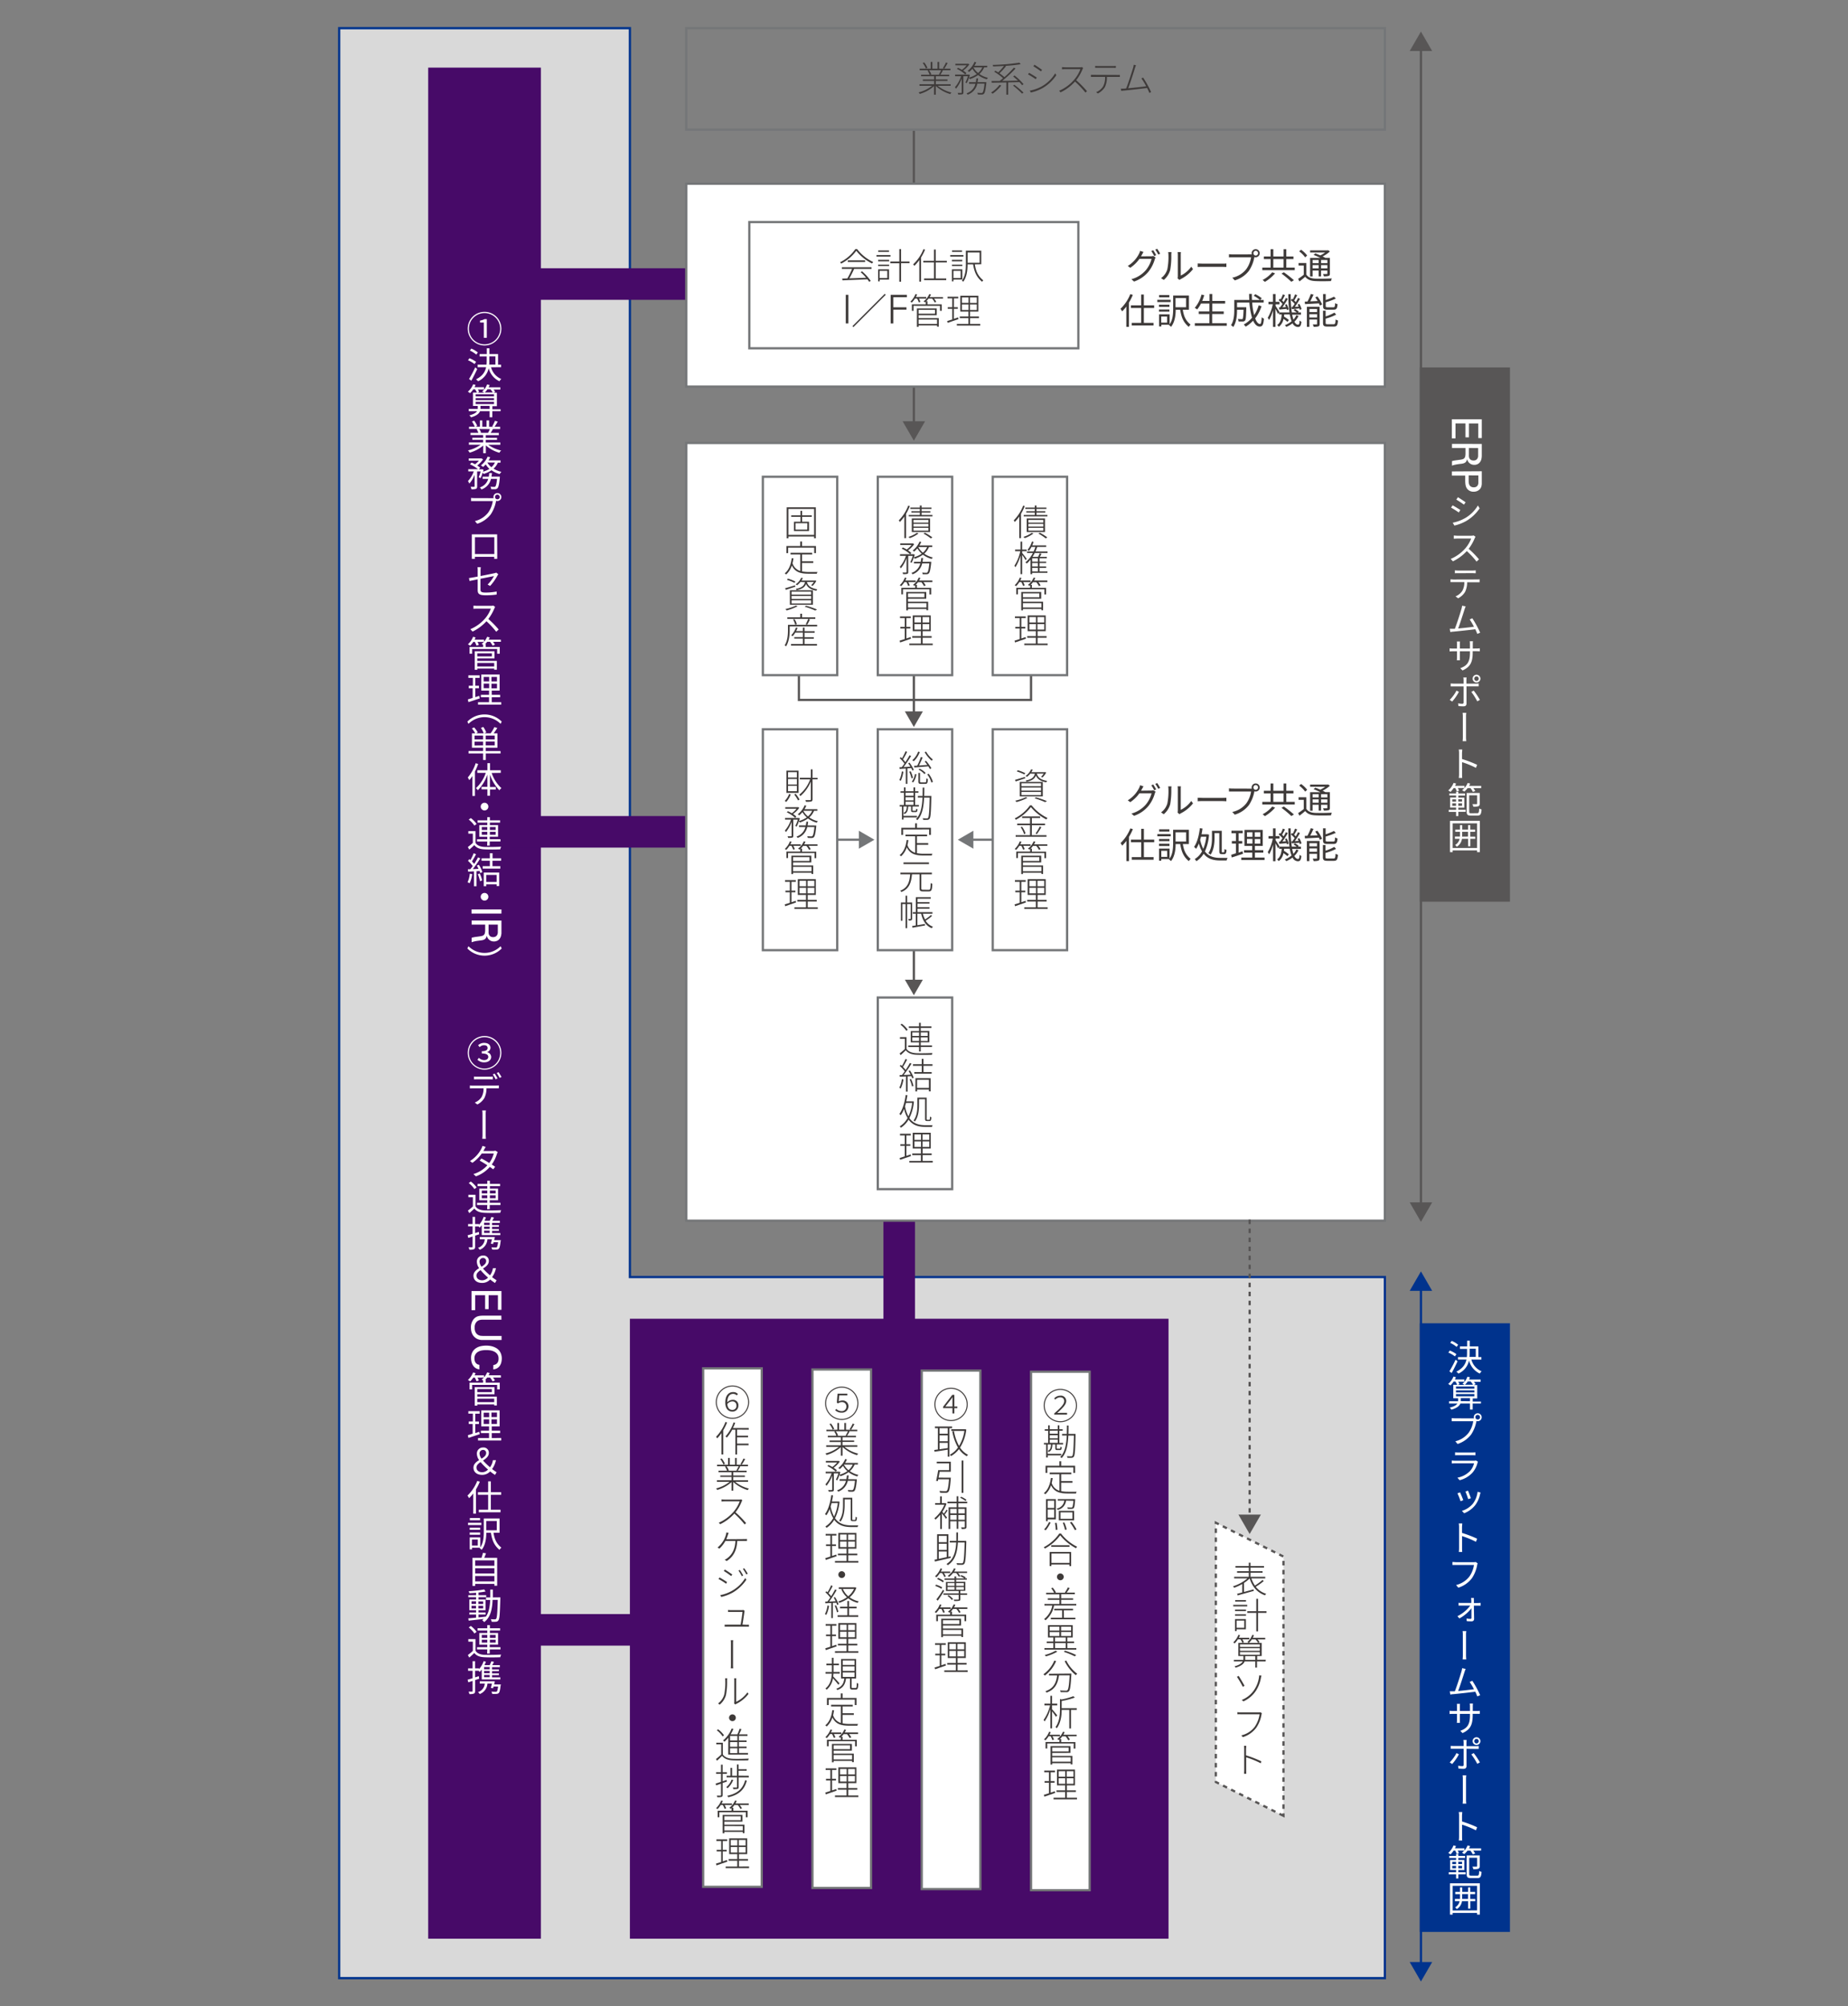 <svg xmlns="http://www.w3.org/2000/svg" viewBox="0 0 820 890"><rect x="0" y="0" width="820" height="890" fill="#808080" stroke="none"/><defs><style>.cls-1{fill:#d9d9d9;}.cls-10,.cls-11,.cls-2,.cls-5,.cls-8{fill:none;}.cls-2{stroke:#00338d;}.cls-10,.cls-11,.cls-13,.cls-2,.cls-5,.cls-7{stroke-miterlimit:10;}.cls-3{fill:#470a68;}.cls-13,.cls-4,.cls-7{fill:#fff;}.cls-11,.cls-13,.cls-5{stroke:#585656;}.cls-6{fill:#585656;}.cls-10,.cls-7{stroke:#747678;}.cls-9{fill:#3e3a39;}.cls-11,.cls-13{stroke-dasharray:2 2;}.cls-12{fill:#00338d;}.cls-14{fill:#747678;}</style></defs><g id="レイヤー_2" data-name="レイヤー 2"><g id="レイヤー_1-2" data-name="レイヤー 1"><polygon class="cls-1" points="279.5 566.5 279.5 12.5 150.5 12.5 150.5 877.5 614.5 877.5 614.5 566.5 279.5 566.5"/><polygon class="cls-2" points="279.5 566.5 279.5 12.5 150.5 12.5 150.5 877.5 614.5 877.5 614.5 566.5 279.5 566.5"/><rect class="cls-3" x="190" y="30" width="50" height="830"/><rect class="cls-3" x="227" y="716" width="239" height="14"/><rect class="cls-3" x="279.5" y="618.5" width="239" height="14" transform="translate(1024.5 226.5) rotate(90)"/><rect class="cls-3" x="227" y="362" width="239" height="14"/><rect class="cls-3" x="227" y="119" width="239" height="14"/><path class="cls-4" d="M207.54,145.81a7.46,7.46,0,1,1,7.46,7.45A7.47,7.47,0,0,1,207.54,145.81Zm14.4,0a6.94,6.94,0,1,0-6.94,6.94A6.94,6.94,0,0,0,221.94,145.81Zm-7.26-2.74H213v-.85a6.18,6.18,0,0,0,2-.65h1v8.29h-1.31Z"/><path class="cls-4" d="M210.57,161.5a12.54,12.54,0,0,0-2.91-1.69l.65-.9a12.76,12.76,0,0,1,2.93,1.6Zm1.18,2.2c-.77,1.69-1.77,3.68-2.62,5.18l-1-.75a49.1,49.1,0,0,0,2.74-5.17Zm-.41-6.4a12.75,12.75,0,0,0-2.84-1.8l.64-.86a11,11,0,0,1,2.88,1.71Zm6.54,5.6a7.78,7.78,0,0,0,4.56,5.23,3.83,3.83,0,0,0-.82,1,8.74,8.74,0,0,1-4.78-5.8,8.2,8.2,0,0,1-4.7,5.8,5.84,5.84,0,0,0-.93-.85c2.93-1.46,4.06-3.35,4.49-5.39h-3.76v-1.11h3.94c.06-.61.08-1.23.08-1.85v-1.78h-3.15v-1.1H216v-2.53h1.17v2.53H221v4.73h1.33v1.11Zm-.75-3c0,.61,0,1.23-.07,1.84h2.77v-3.63h-2.7Z"/><path class="cls-4" d="M222.12,182.41h-3.66v2.68h-1.2v-2.68H213c-.4,1-1.44,2-4,2.72a4.38,4.38,0,0,0-.73-.89c2-.5,3-1.17,3.4-1.83H208v-1h4c0-.12,0-.24,0-.33v-1h-2.14v-5.94h1.73a8.81,8.81,0,0,0-.79-1.44H210a10.89,10.89,0,0,1-1.41,1.71,6.37,6.37,0,0,0-1-.64,8.73,8.73,0,0,0,2.36-3.29l1.08.29c-.14.32-.3.64-.46,1h4.19v1h-2.73a5.89,5.89,0,0,1,.6,1.11l-.86.33h3.14a7.11,7.11,0,0,0-1-.53,7.25,7.25,0,0,0,2.22-3.13l1.14.25a9,9,0,0,1-.45,1H222v1h-3a5.22,5.22,0,0,1,.75,1.06l-.85.38h1.58v5.94h-2v1.37h3.66Zm-11.07-6.57h8.16v-.93h-8.16Zm0,1.68h8.16v-.91h-8.16Zm0,1.73h8.16v-1h-8.16Zm6.21,2.17v-1.37h-4.07v1c0,.11,0,.22,0,.33Zm-.95-8.75a8.91,8.91,0,0,1-1.23,1.44h3.58a8.06,8.06,0,0,0-1.07-1.44Z"/><path class="cls-4" d="M216.66,197.31a14.69,14.69,0,0,0,5.72,2.53,4.06,4.06,0,0,0-.8,1,14.91,14.91,0,0,1-6-3.28v3.49h-1.17v-3.41a15.94,15.94,0,0,1-6,3.16,5,5,0,0,0-.76-1,15.45,15.45,0,0,0,5.64-2.53h-5.23v-1h6.32v-1.18h-4.81v-.91h4.81V193h-5.61v-1h3.48a6.55,6.55,0,0,0-.78-1.6l.56-.11h-3.9v-1h2.54a12.21,12.21,0,0,0-1.26-2.32l1-.34a10.77,10.77,0,0,1,1.36,2.35l-.81.31h2V186.5H214v2.83h1.9V186.5h1.12v2.83H219l-.59-.19a18.44,18.44,0,0,0,1.21-2.44l1.22.32a22.28,22.28,0,0,1-1.41,2.31h2.48v1h-3.2c-.32.61-.67,1.23-1,1.71h3.63v1h-5.79v1.17h5v.91h-5v1.18H222v1Zm-4-7a6.45,6.45,0,0,1,.8,1.6l-.51.11h3.76l-.16,0a14.38,14.38,0,0,0,.81-1.67Z"/><path class="cls-4" d="M212.39,211.71a16,16,0,0,0,.87-2.57h-1.54v6.59c0,.61-.13.93-.53,1.13a6.23,6.23,0,0,1-2,.18,4.53,4.53,0,0,0-.37-1.09c.69,0,1.32,0,1.52,0s.26-.07.26-.24v-5.14a12.76,12.76,0,0,1-2.34,3.94,5.8,5.8,0,0,0-.62-1.11,12.15,12.15,0,0,0,2.58-4.28H207.8v-1h4.29a16.47,16.47,0,0,0-3.55-2.15l.73-.77c.5.21,1,.47,1.55.74a11,11,0,0,0,1.68-1.58H208v-1h5.37l.21-.05.77.48a12.2,12.2,0,0,1-2.61,2.72,8.33,8.33,0,0,1,1.34,1l-.6.69h1.18l.18-.07.72.26c-.08.27-.16.56-.24.85a10.79,10.79,0,0,0,2.86-1.24,9,9,0,0,1-1.65-2,12.31,12.31,0,0,1-1.15,1.14,7.39,7.39,0,0,0-1-.69,9.82,9.82,0,0,0,3-3.9l1.14.3a12.32,12.32,0,0,1-.74,1.38h5.32v1H220.9A7.23,7.23,0,0,1,219,207.9a10.86,10.86,0,0,0,3.48,1.4,5.11,5.11,0,0,0-.76,1,11.43,11.43,0,0,1-3.63-1.7,12.34,12.34,0,0,1-3.49,1.64,4.45,4.45,0,0,0-.43-.63,14,14,0,0,1-.94,2.5Zm9.39-.29s0,.32,0,.52c-.29,3-.59,4.19-1.05,4.65a1.47,1.47,0,0,1-1,.42c-.38,0-1,0-1.77,0a3.15,3.15,0,0,0-.32-1.1c.69.06,1.33.08,1.58.08a.7.7,0,0,0,.55-.16c.3-.31.54-1.2.78-3.39h-2.69a6.48,6.48,0,0,1-4.24,4.68,3.81,3.81,0,0,0-.7-.91,5.48,5.48,0,0,0,3.71-3.77h-2.5v-1h2.76a15.85,15.85,0,0,0,.2-1.58h1.2a13.36,13.36,0,0,1-.22,1.58Zm-5.53-6.24a6.93,6.93,0,0,0,1.81,2.07,6.13,6.13,0,0,0,1.55-2.07Z"/><path class="cls-4" d="M218.52,221a4,4,0,0,0,.48,0,2.63,2.63,0,0,1-.06-.49,1.76,1.76,0,0,1,1.74-1.78,1.78,1.78,0,0,1,1.78,1.78,1.76,1.76,0,0,1-1.78,1.74,1.57,1.57,0,0,1-.58-.1l0,.2a15.88,15.88,0,0,1-2.34,5.82,12.35,12.35,0,0,1-6,4.18l-1.05-1.19a10.7,10.7,0,0,0,5.88-3.74,11.85,11.85,0,0,0,2.07-5.15H210.6c-.62,0-1.17,0-1.57,0v-1.39a15,15,0,0,0,1.59.1Zm3.22-.51a1.07,1.07,0,0,0-1.06-1.06,1,1,0,0,0-1,1.06,1,1,0,0,0,1,1A1,1,0,0,0,221.74,220.5Z"/><path class="cls-4" d="M220.63,246c0,.52,0,1.73,0,1.91H219.3c0-.11,0-.48,0-.91h-8.58c0,.4,0,.78,0,.91h-1.36c0-.21,0-1.35,0-1.91v-7.76c0-.35,0-.83,0-1.21.61,0,1,0,1.41,0h8.43c.35,0,.91,0,1.39,0,0,.4,0,.83,0,1.21Zm-9.89-7.69v7.47h8.6v-7.47Z"/><path class="cls-4" d="M216.36,259.3a14.68,14.68,0,0,0,2.82-3.75l-6,1.2v4.67c0,1.09.41,1.44,2.29,1.44a25.21,25.21,0,0,0,4.91-.46l0,1.34a33.15,33.15,0,0,1-4.94.32c-2.93,0-3.48-.75-3.48-2.3V257l-3.61.73-.26-1.29c.72-.1,2.21-.35,3.87-.67v-2.69a8.88,8.88,0,0,0-.09-1.46h1.47a12,12,0,0,0-.11,1.46v2.45c2.67-.52,5.44-1.09,6.09-1.24a3.23,3.23,0,0,0,.85-.28l.93.72c-.11.17-.29.43-.4.64a22.87,22.87,0,0,1-3.22,4.56Z"/><path class="cls-4" d="M219.72,269.26a3.68,3.68,0,0,0-.38.69,20.73,20.73,0,0,1-2.66,4.63,41.38,41.38,0,0,1,4.59,4.67l-1.09,1a35.88,35.88,0,0,0-4.33-4.67,20.3,20.3,0,0,1-6.15,4.59l-1-1.06a17.83,17.83,0,0,0,6.48-4.67A14.3,14.3,0,0,0,217.8,270h-6.13c-.56,0-1.41.07-1.58.08v-1.42c.21,0,1.1.09,1.58.09h6.07a5.4,5.4,0,0,0,1.18-.12Z"/><path class="cls-4" d="M222.26,284.7h-3.5a7.69,7.69,0,0,1,.86,1.32l-1.08.36a7.66,7.66,0,0,0-1.08-1.68h-1.28a9.86,9.86,0,0,1-.89,1h.24V287h6.22v3H220.6V287.9H209.48V290h-1.12v-3h6v-1a6.77,6.77,0,0,0-.65-.37,6.25,6.25,0,0,0,1-.88h-2.85a7.19,7.19,0,0,1,.62,1.32l-1.05.32a10.32,10.32,0,0,0-.75-1.64H210a10.18,10.18,0,0,1-1.38,1.7,6.79,6.79,0,0,0-1-.64,8.73,8.73,0,0,0,2.3-3.33l1.1.29a6.33,6.33,0,0,1-.46,1h4.19v.93a7.62,7.62,0,0,0,1.41-2.21l1.14.27a9.48,9.48,0,0,1-.5,1h5.42Zm-10.48,8.47h8.68v3.92h-1.17v-.52h-7.51v.55h-1.12V288.9h8.77v3.18h-7.65Zm0-3.36v1.36h6.48v-1.36Zm0,4.28v1.56h7.51v-1.56Z"/><path class="cls-4" d="M212.86,309.81c-1.72.57-3.54,1.2-5,1.66l-.28-1.2c.6-.17,1.33-.4,2.15-.67v-4.3H208v-1.12h1.82V300.7h-2v-1.12h5v1.12H210.9v3.48h1.62v1.12H210.9v3.95l1.75-.58Zm9.55,1.69v1.09h-10.3V311.5H217v-2.19h-3.63v-1.09H217v-1.87h-3.44v-7.12h8.13v7.12h-3.49v1.87h3.72v1.09h-3.72v2.19Zm-7.79-9.21h2.43v-2h-2.43Zm0,3h2.43v-2.05h-2.43Zm5.9-5h-2.45v2h2.45Zm0,3h-2.45v2.05h2.45Z"/><path class="cls-4" d="M215,316.93a10.65,10.65,0,0,1,7.62,3.18l-.5,1a10,10,0,0,0-14.24,0l-.5-1A10.65,10.65,0,0,1,215,316.93Z"/><path class="cls-4" d="M222.12,334.25h-6.56v2.87h-1.2v-2.87h-6.45v-1.1h6.45v-1.46h-4.94v-6.38h1.47a12.88,12.88,0,0,0-1.51-2.19l1-.45A12.79,12.79,0,0,1,212,324.9l-.81.41h3.44a10.69,10.69,0,0,0-1.23-2.43l1.05-.4a10.6,10.6,0,0,1,1.31,2.46l-.91.37h2.85a16.72,16.72,0,0,0,1.68-2.78l1.28.41c-.5.8-1.09,1.68-1.62,2.37h1.68v6.38h-5.18v1.46h6.56ZM210.58,328h3.78v-1.71h-3.78Zm3.78,2.66V329h-3.78v1.72Zm5.17-4.37h-4V328h4Zm0,2.65h-4v1.72h4Z"/><path class="cls-4" d="M212.17,338.9a27.45,27.45,0,0,1-1.43,3.37v10.82h-1.13v-8.85a17.22,17.22,0,0,1-1.36,1.84,8.93,8.93,0,0,0-.69-1.17,18.5,18.5,0,0,0,3.5-6.35Zm6,4a15.82,15.82,0,0,0,4.32,6.72,4.29,4.29,0,0,0-.9.95,18.13,18.13,0,0,1-4.19-7v5.55H220v1.09h-2.58V353h-1.15v-2.86h-2.61v-1.09h2.61v-5.44a18.41,18.41,0,0,1-4.24,6.93,6.1,6.1,0,0,0-.86-.9,16.3,16.3,0,0,0,4.38-6.8H211.8v-1.15h4.48v-3.15h1.15v3.15h4.77v1.15Z"/><path class="cls-4" d="M215,356.11a1.7,1.7,0,1,1-1.7,1.7A1.69,1.69,0,0,1,215,356.11Z"/><path class="cls-4" d="M211,373.9c.75,1.19,2.16,1.73,4,1.8s5.44,0,7.36-.1a4.59,4.59,0,0,0-.38,1.17c-1.79.08-5.17.11-7,0-2.1-.08-3.54-.64-4.53-1.89-.7.69-1.44,1.36-2.22,2l-.63-1.14a22.88,22.88,0,0,0,2.21-1.84v-4.09h-2v-1.12H211Zm-.48-7.66a11.78,11.78,0,0,0-2.53-2.67l.92-.67a11.86,11.86,0,0,1,2.57,2.6Zm5.7,7.07h-4.55v-1h4.55v-1.12h-3.54V366h3.54v-1.09h-4.31v-1h4.31v-1.41h1.15v1.41h4.53v1h-4.53V366H221v5.16h-3.7v1.12h4.77v1h-4.77v1.82h-1.15Zm-2.45-5.13h2.45v-1.29h-2.45Zm2.45,2.11V369h-2.45v1.28Zm1.15-3.4v1.29h2.56v-1.29Zm2.56,2.12h-2.56v1.28h2.56Z"/><path class="cls-4" d="M209.53,387.76a14.18,14.18,0,0,1-1.14,4.06,4.2,4.2,0,0,0-.93-.44,11.4,11.4,0,0,0,1-3.81Zm2.93-4.14a13,13,0,0,1,1.58,3.24l-.94.45a6.71,6.71,0,0,0-.31-.93l-1.37.1v6.66h-1.09v-6.6l-2.61.13-.1-1.07,1.06,0a17.74,17.74,0,0,0,1.07-1.43,13.82,13.82,0,0,0-2.09-2.3l.6-.77q.24.19.48.42a22.41,22.41,0,0,0,1.43-3l1.05.4a28.62,28.62,0,0,1-1.82,3.22,12.81,12.81,0,0,1,1,1.1c.65-1,1.26-2.05,1.71-2.91l1,.45a47.4,47.4,0,0,1-3.31,4.75c.8,0,1.68-.06,2.56-.11-.24-.48-.51-1-.78-1.41Zm.41,3.88a13.34,13.34,0,0,1,1.07,3.08l-.94.32a15.6,15.6,0,0,0-1-3.11Zm5.65-5.66v2.4H222v1.07h-7.82v-1.07h3.18v-2.4h-3.68v-1.09h3.68V378.5h1.2v2.25h3.79v1.09Zm-3.87,5.22h6.86v6h-1.15v-.75h-4.61v.8h-1.1Zm1.1,1.07v3.09h4.61v-3.09Z"/><path class="cls-4" d="M215,396.11a1.7,1.7,0,1,1-1.7,1.7A1.69,1.69,0,0,1,215,396.11Z"/><path class="cls-4" d="M222.5,403.42v1.84H209.22v-1.84Z"/><path class="cls-4" d="M222.5,408.36v5.38c0,.24,0,.51-.07.79a6.8,6.8,0,0,1-.18.85,3.35,3.35,0,0,1-.37.79,2.93,2.93,0,0,1-1.18,1.12,3.51,3.51,0,0,1-2.83.1,3,3,0,0,1-1-.69,2.58,2.58,0,0,1-.6-.84,6.2,6.2,0,0,1-.27-.72,3.9,3.9,0,0,1-.31.82,1.83,1.83,0,0,1-.47.59,2.24,2.24,0,0,1-.72.39,5.16,5.16,0,0,1-1.06.22l-1.1.14-1,.14c-.33.06-.67.13-1,.22a9,9,0,0,0-1.06.33v-2c.23-.07.49-.14.79-.2a9,9,0,0,1,.93-.16l.94-.13.86-.12a7,7,0,0,0,1.2-.24,1.71,1.71,0,0,0,.76-.46,1.74,1.74,0,0,0,.4-.84,6.31,6.31,0,0,0,.12-1.37v-2.32h-6v-1.82Zm-5.71,1.79v3.19a4.4,4.4,0,0,0,0,.48,4.89,4.89,0,0,0,.09.53,1.32,1.32,0,0,0,.18.45,1.58,1.58,0,0,0,.17.25,1.32,1.32,0,0,0,.32.3,1.56,1.56,0,0,0,.5.25,2.3,2.3,0,0,0,.73.1,2.11,2.11,0,0,0,1.23-.31,2,2,0,0,0,.64-.73,2.82,2.82,0,0,0,.24-.88q0-.45,0-.72v-2.91Z"/><path class="cls-4" d="M215,423.93a10.66,10.66,0,0,1-7.62-3.19l.5-1a10,10,0,0,0,14.24,0l.5,1A10.66,10.66,0,0,1,215,423.93Z"/><path class="cls-4" d="M207.54,467.05A7.46,7.46,0,1,1,215,474.5,7.47,7.47,0,0,1,207.54,467.05Zm14.4,0A6.94,6.94,0,1,0,215,474,6.94,6.94,0,0,0,221.94,467.05Zm-10.08,3.05.64-.84a3.32,3.32,0,0,0,2.39,1c1,0,1.77-.56,1.77-1.41s-.7-1.53-2.88-1.53v-1c1.91,0,2.58-.59,2.58-1.42s-.58-1.23-1.52-1.23a2.75,2.75,0,0,0-2,.83l-.69-.82a3.85,3.85,0,0,1,2.67-1.05c1.65,0,2.82.78,2.82,2.19a2.08,2.08,0,0,1-1.63,1.92v0a2.25,2.25,0,0,1,1.95,2.11c0,1.49-1.38,2.4-3.09,2.4A4.07,4.07,0,0,1,211.86,470.1Z"/><path class="cls-4" d="M220.12,481.56a8.85,8.85,0,0,0,1.23-.08v1.3c-.35,0-.83,0-1.23,0h-4.26a9.63,9.63,0,0,1-.94,4.31,7.8,7.8,0,0,1-3.1,2.86l-1.16-.85a6.55,6.55,0,0,0,3-2.41,7.59,7.59,0,0,0,.9-3.91h-4.71c-.48,0-.93,0-1.36.05v-1.31a11.58,11.58,0,0,0,1.36.08Zm-8.35-2.78c-.51,0-1,0-1.44.06v-1.31a10.93,10.93,0,0,0,1.42.09h5.46a11.88,11.88,0,0,0,1.45-.09v1.31c-.46,0-1-.06-1.45-.06Zm8.14,0a17.26,17.26,0,0,0-1.26-2.18l.83-.35a21,21,0,0,1,1.3,2.14Zm1.3-3.16c.41.58,1,1.56,1.33,2.13l-.85.39a17.66,17.66,0,0,0-1.3-2.16Z"/><path class="cls-4" d="M214.09,494.38a11.11,11.11,0,0,0-.1-1.78h1.63a10,10,0,0,0-.11,1.76V503a17.9,17.9,0,0,0,.1,2.19H214a17.26,17.26,0,0,0,.1-2.19Z"/><path class="cls-4" d="M220.86,511.06a6.66,6.66,0,0,0-.37.82,16.34,16.34,0,0,1-2.29,4.7c.59.37,1.12.72,1.52,1l-.88,1.14c-.37-.31-.9-.67-1.49-1.09a14.79,14.79,0,0,1-6.16,4.19l-1.13-1a13.47,13.47,0,0,0,6.2-3.9c-1.23-.8-2.56-1.6-3.44-2.08l.8-.93c.93.46,2.24,1.21,3.48,2a13.24,13.24,0,0,0,2-4.2h-5.34a16.82,16.82,0,0,1-4.16,4.13l-1.06-.81a14,14,0,0,0,5.06-5.48,6,6,0,0,0,.49-1.24l1.41.46c-.25.4-.53.93-.69,1.23a5.57,5.57,0,0,1-.32.58h4.29a2.91,2.91,0,0,0,1-.15Z"/><path class="cls-4" d="M211,535.14c.75,1.19,2.16,1.73,4,1.8s5.44,0,7.36-.1A4.59,4.59,0,0,0,222,538c-1.79.08-5.17.11-7,0-2.1-.08-3.54-.64-4.53-1.89-.7.69-1.44,1.36-2.22,2.05l-.63-1.14a22.88,22.88,0,0,0,2.21-1.84v-4.09h-2V530H211Zm-.48-7.66a11.78,11.78,0,0,0-2.53-2.67l.92-.67a11.86,11.86,0,0,1,2.57,2.6Zm5.7,7.07h-4.55v-1h4.55v-1.12h-3.54v-5.16h3.54v-1.09h-4.31v-1h4.31v-1.41h1.15v1.41h4.53v1h-4.53v1.09H221v5.16h-3.7v1.12h4.77v1h-4.77v1.83h-1.15Zm-2.45-5.13h2.45v-1.29h-2.45Zm2.45,2.11v-1.28h-2.45v1.28Zm1.15-3.4v1.29h2.56v-1.29Zm2.56,2.12h-2.56v1.28h2.56Z"/><path class="cls-4" d="M212.63,547.54l-1.81.59V553c0,.64-.14,1-.54,1.17a5.07,5.07,0,0,1-2,.2,4.88,4.88,0,0,0-.36-1.08h1.51c.19,0,.27,0,.27-.29V548.5l-1.9.63-.31-1.16c.61-.17,1.38-.39,2.21-.65V544h-2V543h2v-3.2h1.1V543h1.72v.34a9.22,9.22,0,0,0,2.08-3.55l1,.25a12.77,12.77,0,0,1-.63,1.52h2.32a14.92,14.92,0,0,0,.75-1.71l1.16.29c-.26.48-.53,1-.79,1.42h3.39v.9h-3.48v1h3.05v.76h-3.05v1h3.05v.77h-3.05v1H222v.89h-8.25v-4.33a13.09,13.09,0,0,1-.93,1c-.1-.13-.29-.32-.46-.5h-1.56V547c.55-.16,1.11-.35,1.65-.53Zm9.5,3.06c-.23,2.08-.45,3-.84,3.36a1.49,1.49,0,0,1-1,.35,14.37,14.37,0,0,1-1.92,0,2.08,2.08,0,0,0-.33-1c.78.07,1.57.08,1.85.08s.42,0,.55-.12.41-.84.57-2.21h-2c-.07.28-.15.54-.21.78l-1-.16c.16-.54.33-1.25.49-1.93h-2a5.33,5.33,0,0,1-3.42,4.65,4.71,4.71,0,0,0-.77-.86,4.27,4.27,0,0,0,3-3.79h-2.21v-1h6.69c-.1.45-.2.93-.31,1.4h3Zm-4.84-8.19h-2.5v1h2.5Zm0,1.72h-2.5v1h2.5Zm0,1.8h-2.5v1h2.5Z"/><path class="cls-4" d="M219.66,569.13a17.21,17.21,0,0,1-2.16-1.55,4.8,4.8,0,0,1-3.59,1.53c-2.33,0-3.82-1.26-3.82-3.2,0-1.6,1.21-2.54,2.51-3.36a5,5,0,0,1-1-2.75,2.67,2.67,0,0,1,2.79-2.83,2.31,2.31,0,0,1,2.52,2.38c0,1.59-1.26,2.53-2.59,3.39a32.84,32.84,0,0,0,3.11,3,7.2,7.2,0,0,0,1.29-3.15h1.35a10.3,10.3,0,0,1-1.72,3.94,22.06,22.06,0,0,0,2,1.4ZM214,567.94a3.6,3.6,0,0,0,2.55-1.2,28.73,28.73,0,0,1-3.31-3.31c-1,.67-1.83,1.39-1.83,2.42C211.43,567.18,212.5,567.94,214,567.94Zm-.35-6c1.12-.7,2.07-1.42,2.07-2.51a1.31,1.31,0,0,0-1.33-1.39,1.55,1.55,0,0,0-1.6,1.73A4,4,0,0,0,213.67,561.91Z"/><path class="cls-4" d="M222.5,572.71v8.34h-1.56v-6.5h-4.13v6.18h-1.55v-6.18h-4.42v6.64h-1.62v-8.48Z"/><path class="cls-4" d="M222.5,585.42h-8.22a5.12,5.12,0,0,0-1.58.18,3.37,3.37,0,0,0-.81.41,2.81,2.81,0,0,0-.68.7,3.44,3.44,0,0,0-.58,1.6,6.89,6.89,0,0,0,0,.74,3.87,3.87,0,0,0,.46,2.07,2.85,2.85,0,0,0,1.07,1.06,3.26,3.26,0,0,0,1.25.4c.42,0,.75.06,1,.06h8.14v1.79h-8.18l-.67,0a4.78,4.78,0,0,1-.86-.12,6.29,6.29,0,0,1-1-.32,4.42,4.42,0,0,1-1-.63,4.48,4.48,0,0,1-1-1.09,5.6,5.6,0,0,1-.81-2.31,8.09,8.09,0,0,1-.06-.89A7.83,7.83,0,0,1,209,588a6.09,6.09,0,0,1,.31-1.26,5.76,5.76,0,0,1,.64-1.26,4.26,4.26,0,0,1,1.08-1.08,4.33,4.33,0,0,1,.48-.28,3.52,3.52,0,0,1,.66-.25,7.15,7.15,0,0,1,.92-.18,11.57,11.57,0,0,1,1.28-.06h8.09Z"/><path class="cls-4" d="M218.92,605.54l.56-.13a2.21,2.21,0,0,0,.77-.38,2.45,2.45,0,0,0,.68-.84,3.29,3.29,0,0,0,.29-1.52,3.21,3.21,0,0,0-.54-1.94,3.63,3.63,0,0,0-1.37-1.15,5.92,5.92,0,0,0-1.79-.55,12.79,12.79,0,0,0-1.79-.13,11.79,11.79,0,0,0-1.87.15,5.24,5.24,0,0,0-1.67.58,3.2,3.2,0,0,0-1.67,3,3.86,3.86,0,0,0,.18,1.17,2.25,2.25,0,0,0,.61,1,2,2,0,0,0,.77.49,5.82,5.82,0,0,0,.63.16v2a3.65,3.65,0,0,1-1.67-.58,4,4,0,0,1-1.15-1.16,5,5,0,0,1-.66-1.54,6.92,6.92,0,0,1-.21-1.69,5.26,5.26,0,0,1,.68-2.84,4.94,4.94,0,0,1,1.7-1.7,6.41,6.41,0,0,1,2.18-.82,12.16,12.16,0,0,1,2.14-.21,11.41,11.41,0,0,1,1.49.1,8.06,8.06,0,0,1,3,1,5.07,5.07,0,0,1,1.25,1.06,5,5,0,0,1,.86,1.54,6,6,0,0,1,.33,2.07,7.42,7.42,0,0,1-.17,1.5,4.84,4.84,0,0,1-.59,1.5,3.76,3.76,0,0,1-1.16,1.19,3.93,3.93,0,0,1-1.86.58Z"/><path class="cls-4" d="M222.26,611.09h-3.5a7.28,7.28,0,0,1,.86,1.31l-1.08.37a7.43,7.43,0,0,0-1.08-1.68h-1.28a10.9,10.9,0,0,1-.89,1h.24v1.25h6.22v3H220.6v-2H209.48v2h-1.12v-3h6v-1a6.48,6.48,0,0,0-.65-.36,7.43,7.43,0,0,0,1-.88h-2.85a7.14,7.14,0,0,1,.62,1.31l-1.05.32a10.67,10.67,0,0,0-.75-1.63H210a10.51,10.51,0,0,1-1.38,1.69,9.05,9.05,0,0,0-1-.64,8.77,8.77,0,0,0,2.3-3.32l1.1.28a6.44,6.44,0,0,1-.46,1h4.19V611a7.44,7.44,0,0,0,1.41-2.2l1.14.27a10.52,10.52,0,0,1-.5,1h5.42Zm-10.48,8.46h8.68v3.92h-1.17V623h-7.51v.54h-1.12v-8.22h8.77v3.18h-7.65Zm0-3.36v1.36h6.48v-1.36Zm0,4.29V622h7.51v-1.55Z"/><path class="cls-4" d="M212.86,636.19l-5,1.67-.28-1.2c.6-.18,1.33-.41,2.15-.68v-4.3H208v-1.12h1.82v-3.47h-2V626h5v1.12H210.9v3.47h1.62v1.12H210.9v4l1.75-.57Zm9.55,1.7V639h-10.3v-1.08H217v-2.2h-3.63v-1.08H217v-1.88h-3.44v-7.11h8.13v7.11h-3.49v1.88h3.72v1.08h-3.72v2.2Zm-7.79-9.22h2.43v-2h-2.43Zm0,3h2.43v-2.05h-2.43Zm5.9-5.05h-2.45v2h2.45Zm0,3h-2.45v2.05h2.45Z"/><path class="cls-4" d="M219.66,654.27a16.23,16.23,0,0,1-2.16-1.55,4.8,4.8,0,0,1-3.59,1.53c-2.33,0-3.82-1.26-3.82-3.19,0-1.6,1.21-2.55,2.51-3.36a5,5,0,0,1-1-2.76,2.67,2.67,0,0,1,2.79-2.83,2.31,2.31,0,0,1,2.52,2.39c0,1.58-1.26,2.52-2.59,3.39a32.84,32.84,0,0,0,3.11,3,7.29,7.29,0,0,0,1.29-3.16h1.35a10.3,10.3,0,0,1-1.72,3.94,22.63,22.63,0,0,0,2,1.41ZM214,653.09a3.64,3.64,0,0,0,2.55-1.2,28.73,28.73,0,0,1-3.31-3.31c-1,.67-1.83,1.39-1.83,2.41C211.43,652.32,212.5,653.09,214,653.09Zm-.35-6c1.12-.71,2.07-1.43,2.07-2.52a1.31,1.31,0,0,0-1.33-1.39,1.55,1.55,0,0,0-1.6,1.73A4.06,4.06,0,0,0,213.67,647.06Z"/><path class="cls-4" d="M212.92,657.28a24.37,24.37,0,0,1-1.73,3.42v10.77H210v-9a15.17,15.17,0,0,1-1.87,2.14,5.1,5.1,0,0,0-.72-1.15,18.07,18.07,0,0,0,4.35-6.51Zm4.88,5.81v6.61h4.3v1.15h-9.66V669.7h4.16v-6.61h-4.54v-1.15h4.54v-4.81h1.2v4.81h4.58v1.15Z"/><path class="cls-4" d="M213.59,676.51h-5.92v-1h5.92Zm5.39,3.43c.47,2.91,1.32,4.83,3.49,6.59a2.9,2.9,0,0,0-.81,1c-2.42-2-3.32-4.31-3.83-7.58h-2.05c0,2.41-.38,5.52-2.06,7.56a5.75,5.75,0,0,0-.91-.78l.11-.15h-3.49v.74h-1V682h4.67v4.43c1.44-2,1.57-4.81,1.57-7V673.6h7v6.34Zm-5.93-1.3h-4.64v-.94h4.64Zm-4.64,1.17h4.64v1h-4.64Zm4.6-5.41h-4.54v-1H213Zm-1,8.53h-2.61v2.69H212Zm3.74-8.19v4.08h4.68v-4.08Z"/><path class="cls-4" d="M220.6,691.06v12.38h-1.23v-.82h-8.53v.9h-1.18V691.06h4a20.84,20.84,0,0,0,.63-2.2l1.36.18c-.24.69-.53,1.41-.8,2Zm-9.76,1.13v2.39h8.53v-2.39Zm0,3.5V698h8.53v-2.33Zm8.53,5.81v-2.37h-8.53v2.37Z"/><path class="cls-4" d="M222,708.59s0,.45,0,.61c-.17,6.7-.32,8.93-.86,9.6a1.27,1.27,0,0,1-1.07.59,10.35,10.35,0,0,1-1.94,0,3.34,3.34,0,0,0-.33-1.12c.76.06,1.47.08,1.77.08a.61.61,0,0,0,.58-.26c.37-.46.56-2.57.72-8.38h-2.29c-.19,4.26-.93,7.75-3.74,9.86a4.19,4.19,0,0,0-.88-.85c.25-.18.48-.37.7-.56-2.43.29-4.91.56-6.7.75l-.18-1,3.47-.32v-1.38h-3v-.91h3v-1h-3v-4.75h3v-1h-3.45v-.93h3.45v-1.06c-1,.08-2.06.15-3,.18a3.47,3.47,0,0,0-.28-.88,51.74,51.74,0,0,0,6.89-.78l.59.91c-.86.19-1.95.33-3.12.46v1.17h3.4v.93h-3.4v1h3.11v4.75h-3.11v1h3.14v.91h-3.14v1.27c1-.1,2.13-.21,3.2-.34v.08c1.4-1.88,1.81-4.46,2-7.47h-1.88v-1.12h1.91c0-1.12,0-2.29,0-3.5h1.12c0,1.2,0,2.38,0,3.5Zm-12.78,2.91h2v-1.15h-2Zm2,2v-1.17h-2v1.17Zm1.07-3.11v1.15h2.1v-1.15Zm2.1,1.94h-2.1v1.17h2.1Z"/><path class="cls-4" d="M211,732.29c.75,1.18,2.16,1.73,4,1.79s5.44,0,7.36-.1a4.59,4.59,0,0,0-.38,1.17c-1.79.08-5.17.11-7,0-2.1-.08-3.54-.64-4.53-1.89-.7.69-1.44,1.37-2.22,2.05l-.63-1.13a26.22,26.22,0,0,0,2.21-1.84v-4.1h-2v-1.12H211Zm-.48-7.67a11.78,11.78,0,0,0-2.53-2.67l.92-.67a11.89,11.89,0,0,1,2.57,2.61Zm5.7,7.07h-4.55v-1h4.55v-1.12h-3.54V724.4h3.54v-1.09h-4.31v-1h4.31v-1.4h1.15v1.4h4.53v1h-4.53v1.09H221v5.17h-3.7v1.12h4.77v1h-4.77v1.83h-1.15Zm-2.45-5.13h2.45v-1.28h-2.45Zm2.45,2.11v-1.28h-2.45v1.28Zm1.15-3.39v1.28h2.56v-1.28Zm2.56,2.11h-2.56v1.28h2.56Z"/><path class="cls-4" d="M212.63,744.69l-1.81.59v4.83c0,.64-.14,1-.54,1.17a5,5,0,0,1-2,.21,4.79,4.79,0,0,0-.36-1.09c.69,0,1.32,0,1.51,0s.27,0,.27-.29v-4.46c-.69.22-1.33.45-1.9.62l-.31-1.15c.61-.18,1.38-.4,2.21-.66v-3.28h-2V740.1h2v-3.2h1.1v3.2h1.72v.33a9.14,9.14,0,0,0,2.08-3.55l1,.26a14.32,14.32,0,0,1-.63,1.52h2.32a15,15,0,0,0,.75-1.72l1.16.29c-.26.48-.53,1-.79,1.43h3.39v.89h-3.48v1h3.05v.77h-3.05v1h3.05v.77h-3.05v1H222v.9h-8.25v-4.34a11.48,11.48,0,0,1-.93,1c-.1-.13-.29-.32-.46-.5h-1.56v2.93c.55-.16,1.11-.35,1.65-.53Zm9.5,3c-.23,2.08-.45,3-.84,3.36a1.44,1.44,0,0,1-1,.35,11.59,11.59,0,0,1-1.92,0,2,2,0,0,0-.33-1c.78.06,1.57.08,1.85.08a.76.76,0,0,0,.55-.13c.24-.22.41-.83.57-2.21h-2c-.07.29-.15.54-.21.78l-1-.16c.16-.54.33-1.24.49-1.93h-2a5.31,5.31,0,0,1-3.42,4.65,4.71,4.71,0,0,0-.77-.86,4.26,4.26,0,0,0,3-3.79h-2.21v-1h6.69c-.1.44-.2.93-.31,1.39h3Zm-4.84-8.19h-2.5v1h2.5Zm0,1.73h-2.5v1h2.5Zm0,1.79h-2.5v1h2.5Z"/><line class="cls-5" x1="405.5" y1="58" x2="405.5" y2="188.32"/><polygon class="cls-6" points="400.51 186.87 405.5 195.5 410.49 186.87 400.51 186.87"/><rect class="cls-7" x="304.5" y="81.5" width="310" height="90"/><rect class="cls-7" x="332.5" y="98.5" width="146" height="56"/><rect class="cls-8" width="820" height="890"/><path class="cls-9" d="M416.08,38.05a15.36,15.36,0,0,0,6.08,3,3.1,3.1,0,0,0-.51.68,16.25,16.25,0,0,1-6.43-3.62V42h-.76V38.16a15.62,15.62,0,0,1-6.35,3.49,3.32,3.32,0,0,0-.51-.66,15.73,15.73,0,0,0,6-2.94H408v-.69h6.49V35.9h-5v-.65h5V33.81h-5.77v-.67h3.77a6.69,6.69,0,0,0-.92-1.83l.62-.16h-4.11v-.69h4.88v-3h.75v3H416v-3h.73v3h5v.69H418l.37.11a19.06,19.06,0,0,1-1.11,1.88h3.94v.67h-5.95v1.44h5.16v.65h-5.16v1.46h6.57v.69Zm-5.23-7.67a11.54,11.54,0,0,0-1.43-2.46l.66-.22a9.51,9.51,0,0,1,1.44,2.41Zm1.39.77a7.37,7.37,0,0,1,1,1.84l-.51.15H417l-.39-.13a17.2,17.2,0,0,0,1-1.86Zm8.24-3.2A23.46,23.46,0,0,1,419,30.46l-.62-.24a18.3,18.3,0,0,0,1.36-2.49Z"/><path class="cls-9" d="M436.68,29.89a7.75,7.75,0,0,1-2.11,2.93,10.7,10.7,0,0,0,3.81,1.69,3.16,3.16,0,0,0-.51.66A11.45,11.45,0,0,1,434,33.28a13,13,0,0,1-3.64,1.81,2.61,2.61,0,0,0-.41-.58,14.81,14.81,0,0,1-1,2.39l-.58-.31a13.65,13.65,0,0,0,1.1-2.78h-2V41c0,.46-.08.67-.43.81a7.45,7.45,0,0,1-1.86.11,3,3,0,0,0-.25-.7c.75,0,1.37,0,1.56,0s.24-.07.24-.23V34.8a14.93,14.93,0,0,1-2.54,4.56,3,3,0,0,0-.46-.67,13.77,13.77,0,0,0,2.72-4.88H423.8v-.72h5.94l.11,0,.51.17c-.11.39-.25.77-.38,1.17a11.69,11.69,0,0,0,3.44-1.58,9.34,9.34,0,0,1-1.94-2.34A10.88,10.88,0,0,1,430,31.92a2.74,2.74,0,0,0-.64-.48,9.91,9.91,0,0,0,3.06-4l.75.2a9.93,9.93,0,0,1-.82,1.54h5.7v.69Zm-11.6.19a14.3,14.3,0,0,1,1.73.9,11.31,11.31,0,0,0,2.11-2h-5v-.69h5.55l.13-.05.52.34a11.88,11.88,0,0,1-2.75,2.73,9.3,9.3,0,0,1,1.46,1.14l-.51.59a14.74,14.74,0,0,0-3.73-2.49Zm12.58,6.34s0,.27,0,.41c-.32,3.12-.63,4.32-1.09,4.79a1.4,1.4,0,0,1-.91.33,17.26,17.26,0,0,1-1.78-.05,2.31,2.31,0,0,0-.21-.73c.75.06,1.46.08,1.71.08a.75.75,0,0,0,.57-.15c.33-.33.62-1.37.89-4h-3.18A6.56,6.56,0,0,1,429.34,42a2.72,2.72,0,0,0-.46-.61,5.88,5.88,0,0,0,3.93-4.22H430v-.72h3c.11-.55.19-1.09.25-1.67H434c-.07.58-.15,1.14-.24,1.67Zm-5.73-6.52A8,8,0,0,0,434,32.38a6.8,6.8,0,0,0,1.87-2.49h-3.92Z"/><path class="cls-9" d="M444.28,37.94a17.81,17.81,0,0,1-3.84,3.63,3,3,0,0,0-.68-.51,14.24,14.24,0,0,0,3.75-3.41Zm9.24-.15a13.57,13.57,0,0,0-1.18-1.37l-5,.14V42h-.78V36.58l-6.52.12-.08-.78,3.6,0c.48-.37,1-.79,1.52-1.23a23.93,23.93,0,0,0-3.93-2.87l.53-.45c.4.23.83.48,1.24.76a24.78,24.78,0,0,0,2.55-2.88c-1.62.09-3.27.17-4.8.22a3,3,0,0,0-.19-.67,93.07,93.07,0,0,0,11.84-1l.59.68c-1.78.32-4.23.57-6.79.75l.26.14a26.48,26.48,0,0,1-2.9,3.15,18.72,18.72,0,0,1,2.18,1.7A45.89,45.89,0,0,0,449.89,30l.72.4a54.23,54.23,0,0,1-5.93,5.49c2.17,0,4.59-.08,7-.13-.69-.65-1.44-1.31-2.13-1.85l.62-.42a25.83,25.83,0,0,1,4,3.86Zm-3.47-.19a39.41,39.41,0,0,1,4.1,3.47l-.63.48a35.52,35.52,0,0,0-4-3.57Z"/><path class="cls-9" d="M460.05,34.4l-.48.72A34.36,34.36,0,0,0,456.16,33l.47-.69C457.49,32.77,459.43,34,460.05,34.4Zm2.21,3.92a16.39,16.39,0,0,0,5.95-5.79l.51.81a18.28,18.28,0,0,1-6.05,5.7,19.11,19.11,0,0,1-5.26,2l-.48-.83A17.32,17.32,0,0,0,462.26,38.32Zm.13-7.34-.51.68a35.16,35.16,0,0,0-3.33-2.25l.45-.69C459.88,29.23,461.76,30.51,462.39,31Z"/><path class="cls-9" d="M480.63,30.18a2.9,2.9,0,0,0-.29.52,20.05,20.05,0,0,1-2.8,4.87,48,48,0,0,1,4.79,4.89l-.69.61A42,42,0,0,0,477,36.18a20.34,20.34,0,0,1-6.4,4.78l-.64-.69a18.23,18.23,0,0,0,6.61-4.85,15,15,0,0,0,2.82-4.76h-6.71c-.51,0-1.37.06-1.45.06v-.94c.09,0,1,.08,1.45.08h6.48a3.47,3.47,0,0,0,.93-.1Z"/><path class="cls-9" d="M495.79,33.25c.33,0,.77,0,1.13,0v.86l-1.13,0h-4.63a9.94,9.94,0,0,1-.91,4.55,8,8,0,0,1-3.1,2.81l-.77-.57a6.73,6.73,0,0,0,3.09-2.55,8.28,8.28,0,0,0,.88-4.24h-5c-.48,0-.86,0-1.29,0V33.2c.41,0,.8,0,1.29,0Zm-8.51-3.19c-.52,0-.95,0-1.32.05v-.89a12.37,12.37,0,0,0,1.28.08h6.52c.4,0,.94,0,1.36-.08v.89c-.44,0-1-.05-1.36-.05Z"/><path class="cls-9" d="M510,41.23a21.47,21.47,0,0,0-1-2.19c-2.38.29-8.05.94-10.26,1.14-.4,0-.78.08-1.23.14l-.16-1a12.17,12.17,0,0,0,1.35,0l1-.08c.84-2,2.64-7.65,3.09-9.15a8,8,0,0,0,.27-1.36l1,.22c-.12.34-.27.64-.48,1.3-.43,1.45-2.2,7-3,8.91,2.59-.23,6.23-.64,8-.88a26.25,26.25,0,0,0-2.12-3.51l.76-.35a44.71,44.71,0,0,1,3.55,6.42Z"/><rect class="cls-10" x="304.5" y="12.5" width="310" height="45"/><rect class="cls-3" x="279.5" y="585" width="239" height="275"/><path class="cls-9" d="M380.32,110.49a19,19,0,0,0,7.15,5.74,5,5,0,0,0-.51.66,20.22,20.22,0,0,1-7-5.65,19.24,19.24,0,0,1-6.74,5.71,2.93,2.93,0,0,0-.46-.62,17.62,17.62,0,0,0,6.78-5.84Zm-6.78,8.08h13.18v.72H379c-.62,1.33-1.4,3-2.14,4.19,2.22-.06,4.86-.16,7.46-.27a21.21,21.21,0,0,0-2.44-2.48l.63-.37a22.71,22.71,0,0,1,3.85,4.24l-.67.43a13.2,13.2,0,0,0-.81-1.13l-11.06.46-.11-.78,2.29-.07a35.89,35.89,0,0,0,2.08-4.22h-4.53Zm10.35-3.07v.73h-7.7v-.73Z"/><path class="cls-9" d="M388.91,113.13h6.21v.69h-6.21Zm.74,2.13h4.88v.67h-4.88Zm0,2.11h4.88V118h-4.88Zm4.83,6.65h-4.13v.79h-.7v-5.33h4.83Zm0-12.28h-4.79v-.66h4.79Zm-4.18,8.41v3.19h3.41v-3.19Zm13.28-3.41h-3.76V125h-.77v-8.21h-4V116h4V110.5h.77V116h3.76Z"/><path class="cls-9" d="M410.48,110.74a24.75,24.75,0,0,1-1.81,3.51v10.69h-.75v-9.59a18,18,0,0,1-2.21,2.59,4.25,4.25,0,0,0-.52-.68,18.7,18.7,0,0,0,4.57-6.72Zm4.72,5.68v7.11h4.66v.75h-9.81v-.75h4.38v-7.11h-4.75v-.73h4.75v-5h.77v5h4.93v.73Z"/><path class="cls-9" d="M427.49,113.82h-5.85v-.69h5.85Zm-.54,2.11h-4.58v-.67H427Zm-4.58,1.44H427V118h-4.58Zm.69,6.65v.79h-.69v-5.33H427V124Zm3.82-12.28h-4.44v-.66h4.44Zm-3.82,8.41v3.19h3.19v-3.19Zm9.49-2.88c.49,3.14,1.44,5.2,3.77,7.11a2,2,0,0,0-.54.62c-2.5-2.1-3.44-4.37-4-7.73h-2.45c0,2.4-.28,5.55-1.93,7.71a3.41,3.41,0,0,0-.59-.49c1.63-2.15,1.77-5.15,1.77-7.49v-5.78h6.83v6ZM429.36,112v4.58h5.32V112Z"/><path class="cls-9" d="M375.29,143.48v-12.7h1.15v12.7Z"/><path class="cls-9" d="M392.59,130.33l.43.43-14.35,14.35-.43-.43Z"/><path class="cls-9" d="M395.2,143.48v-12.7h7.19v1.05h-6v4.48h5.83v1.06h-5.83v6.11Z"/><path class="cls-9" d="M406,132.44a11.87,11.87,0,0,1-1.42,1.81,3.4,3.4,0,0,0-.64-.43,9.28,9.28,0,0,0,2.29-3.4l.72.2a10.68,10.68,0,0,1-.55,1.13H411v.69h-3.26a8.59,8.59,0,0,1,.67,1.47l-.72.23a8.87,8.87,0,0,0-.75-1.7Zm12.44,0h-4a7.89,7.89,0,0,1,1,1.47l-.69.27a8.55,8.55,0,0,0-1.17-1.74H412a9.14,9.14,0,0,1-1,1.18h.54V135h6.31v2.89h-.75v-2.24H405.36v2.24h-.74V135h6.16v-1.15c-.11.09-.21.19-.32.27a4.56,4.56,0,0,0-.67-.42,7.85,7.85,0,0,0,2.56-3.25l.74.18a7.4,7.4,0,0,1-.6,1.15h5.93Zm-10.84,8.69h8.95v3.79h-.76v-.56h-8.19V145h-.75v-8.16h8.8v3h-8.05Zm0-3.68v1.7h7.28v-1.7Zm0,4.32v1.94h8.19v-1.94Z"/><path class="cls-9" d="M425.29,141.56c-1.69.57-3.47,1.18-4.81,1.65l-.21-.79,2.27-.72V137h-2v-.72h2v-3.91h-2.11v-.73h4.78v.73h-1.93v3.91H425V137h-1.74v4.43c.6-.2,1.26-.4,1.88-.63Zm9.67,2.15v.71H424.57v-.71h5.14v-2.58h-3.84v-.72h3.84v-2.2h-3.59v-7h8v7h-3.68v2.2h3.95v.72h-3.95v2.58Zm-8.12-9.35h2.92v-2.42h-2.92Zm0,3.15h2.92v-2.46h-2.92Zm6.58-5.57h-3v2.42h3Zm0,3.11h-3v2.46h3Z"/><path class="cls-9" d="M510.71,113.69a2.94,2.94,0,0,0,1-.15l1.06.64a5.33,5.33,0,0,0-.37.85,15.61,15.61,0,0,1-2.83,5.52,14.25,14.25,0,0,1-6.37,4.35l-1.17-1.05a12.91,12.91,0,0,0,6.4-4,12.66,12.66,0,0,0,2.54-5h-5.39a15.46,15.46,0,0,1-4.06,3.94l-1.1-.82a13.42,13.42,0,0,0,5-5.41,5.6,5.6,0,0,0,.49-1.28l1.48.5c-.26.41-.55,1-.71,1.25s-.24.44-.36.67Zm1-2.69a22.63,22.63,0,0,1,1.31,2.19l-.86.39a18.26,18.26,0,0,0-1.3-2.21Zm1.76-.64a18.73,18.73,0,0,1,1.33,2.18l-.85.38a16,16,0,0,0-1.33-2.19Z"/><path class="cls-9" d="M515.19,123.38a7.49,7.49,0,0,0,2.78-3.93,28.27,28.27,0,0,0,.49-6.43,5.4,5.4,0,0,0-.12-1.17h1.47c0,.19-.08.67-.08,1.15a35.14,35.14,0,0,1-.49,6.8,8.84,8.84,0,0,1-2.85,4.38Zm7.33.08a3.94,3.94,0,0,0,.11-.89V113a9.32,9.32,0,0,0-.09-1.18H524a8.9,8.9,0,0,0-.07,1.18v9.24a12.19,12.19,0,0,0,4.66-3.94l.77,1.09a16.15,16.15,0,0,1-5.46,4.43,3.15,3.15,0,0,0-.54.37Z"/><path class="cls-9" d="M531.45,116.87c.48,0,1.32.08,2.22.08h8.77c.8,0,1.37,0,1.73-.08v1.57c-.32,0-1-.08-1.72-.08h-8.78c-.88,0-1.73,0-2.22.08Z"/><path class="cls-9" d="M554.93,112.84a5,5,0,0,0,.53,0,1.7,1.7,0,0,1-.08-.51,1.79,1.79,0,1,1,3.58,0,1.78,1.78,0,0,1-1.79,1.79,2,2,0,0,1-.6-.09l0,.17a16,16,0,0,1-2.38,5.91,12.26,12.26,0,0,1-6.3,4.27l-1.09-1.2a10.64,10.64,0,0,0,6.24-3.84,12.2,12.2,0,0,0,2.09-5.22H546.9c-.62,0-1.18,0-1.58.05v-1.41a15.24,15.24,0,0,0,1.6.1Zm3.3-.53a1.08,1.08,0,0,0-1.06-1.07,1.07,1.07,0,0,0-1,1.07,1.05,1.05,0,0,0,1,1.06A1.07,1.07,0,0,0,558.23,112.31Z"/><path class="cls-9" d="M574.5,118.71v1.15H560.11v-1.15h3.68v-3.77h-3v-1.16h3v-3.23H565v3.23h4.55v-3.23h1.21v3.23h3.17v1.16h-3.17v3.77Zm-8.71,2.56a18.29,18.29,0,0,1-4.54,3.78,9.87,9.87,0,0,0-1-.85,14,14,0,0,0,4.26-3.41Zm-.8-2.56h4.55v-3.77H565Zm4.69,2.07a50.09,50.09,0,0,1,4.46,3.52L573,125a47.34,47.34,0,0,0-4.37-3.65Z"/><path class="cls-9" d="M579.67,121.82c.76,1.2,2.14,1.72,4,1.79s5.39,0,7.3-.1a5.53,5.53,0,0,0-.37,1.17c-1.78.08-5.17.11-6.93,0-2.1-.08-3.53-.64-4.51-1.9-.81.7-1.66,1.39-2.57,2.06l-.58-1.15a27.25,27.25,0,0,0,2.5-1.81V117.8h-2.31v-1.12h3.46Zm-.53-7.65a12.15,12.15,0,0,0-2.66-2.66l.84-.73a12.17,12.17,0,0,1,2.7,2.57Zm3.29,8.46h-1.11v-8.22h4.55a31.14,31.14,0,0,0-3-1.33l.76-.67c.68.24,1.47.56,2.22.88A12.05,12.05,0,0,0,588,112h-6.67v-.94h7.81l.22-.06.74.56a14.19,14.19,0,0,1-3.23,2.19c.46.22.88.45,1.23.64h2v7c0,.57-.12.86-.54,1a7.08,7.08,0,0,1-2.16.17,3.62,3.62,0,0,0-.34-1c.76,0,1.44,0,1.64,0s.27-.07.27-.28V120h-2.79v2.6h-1.07V120h-2.69Zm0-7.31v1.41h2.69v-1.41Zm2.69,3.75v-1.46h-2.69v1.46Zm3.86-3.75h-2.79v1.41H589Zm0,3.75v-1.46h-2.79v1.46Z"/><path class="cls-9" d="M502.67,130.81a26.11,26.11,0,0,1-1.73,3.42V145h-1.17v-9a15.84,15.84,0,0,1-1.87,2.14,5.1,5.1,0,0,0-.72-1.15,18.2,18.2,0,0,0,4.35-6.51Zm4.88,5.81v6.6h4.3v1.16h-9.66v-1.16h4.16v-6.6H501.8v-1.16h4.55v-4.8h1.2v4.8h4.57v1.16Z"/><path class="cls-9" d="M519.43,134h-5.91v-1h5.91Zm5.4,3.42c.46,2.92,1.31,4.84,3.48,6.59a3,3,0,0,0-.81,1c-2.42-2-3.31-4.31-3.82-7.59h-2c0,2.42-.39,5.53-2.07,7.57a5,5,0,0,0-.91-.78l.11-.15h-3.49v.74h-1v-5.36h4.67v4.43c1.44-2,1.57-4.81,1.57-7v-5.79h7v6.33Zm-5.94-1.29h-4.64v-.95h4.64Zm-4.64,1.17h4.64v.95h-4.64Zm4.61-5.41h-4.54v-1h4.54Zm-1,8.53h-2.61v2.69h2.61Zm3.75-8.2v4.08h4.67v-4.08Z"/><path class="cls-9" d="M544.34,143.37v1.15H530.17v-1.15h6.48V139.3h-4.76v-1.15h4.76v-3.49h-3.76a13.82,13.82,0,0,1-1.68,2.61,6.94,6.94,0,0,0-1.08-.7,14.47,14.47,0,0,0,3-5.89l1.2.26a21.47,21.47,0,0,1-.89,2.56h3.25v-3.08h1.21v3.08h5.73v1.16h-5.73v3.49H543v1.15h-5.14v4.07Z"/><path class="cls-9" d="M559.76,135.83a18.11,18.11,0,0,1-2.81,5.41c.59,1.57,1.32,2.48,2.14,2.48.45,0,.64-.83.75-3a2.9,2.9,0,0,0,1,.64c-.23,2.72-.66,3.5-1.88,3.5s-2.19-1-2.92-2.62a14.39,14.39,0,0,1-3.3,2.66,7.46,7.46,0,0,0-.86-.95,12.94,12.94,0,0,0,3.68-3,31.36,31.36,0,0,1-1.17-6.73H548.9v2.08H553v.51c-.08,3.58-.18,4.93-.51,5.34a1.24,1.24,0,0,1-1,.47c-.4,0-1.12,0-1.91,0a2.4,2.4,0,0,0-.33-1.12c.73.06,1.42.08,1.69.08s.39,0,.48-.18.31-1.25.37-4H548.9v.13c0,2.24-.24,5.45-1.68,7.53a5,5,0,0,0-1-.8c1.31-2,1.45-4.68,1.45-6.75v-4.46h6.67c-.06-.88-.08-1.78-.09-2.69h1.23c0,.93,0,1.82.06,2.69h5.17v1.17h-5.09a29.1,29.1,0,0,0,.88,5.55,15.67,15.67,0,0,0,2-4.32ZM557,130.49a15,15,0,0,1,2.87,1.82l-.74.82a16.13,16.13,0,0,0-2.83-1.92Z"/><path class="cls-9" d="M576.21,140.14a8.85,8.85,0,0,1-1.86,2.57c.45.85,1,1.31,1.58,1.31s.64-.38.72-1.82a2.73,2.73,0,0,0,.82.53c-.19,1.79-.54,2.32-1.6,2.32a2.72,2.72,0,0,1-2.32-1.65,11.86,11.86,0,0,1-2.78,1.6,8.52,8.52,0,0,0-.64-.75,10.49,10.49,0,0,0,3-1.76,15.23,15.23,0,0,1-.82-3h-2.49c0,.32-.07.62-.1.92a17,17,0,0,1,2.21,1.57l-.67.82a15.66,15.66,0,0,0-1.73-1.36,5.7,5.7,0,0,1-2.1,3.53,3.31,3.31,0,0,0-.72-.78c1.46-1,1.89-2.8,2-4.7h-1.14v-.9l-.49.7c-.21-.51-.7-1.48-1.14-2.28v8h-1.07v-7.39a17.5,17.5,0,0,1-1.76,4.35,6.16,6.16,0,0,0-.59-1,18.65,18.65,0,0,0,2.24-6h-1.91v-1.09h2v-3.45H566v3.45h1.73V135H566v.72c.42.58,1.51,2.32,1.75,2.77l-.07.1h4.48a59.06,59.06,0,0,1-.51-8.12h1.07a53.28,53.28,0,0,0,.48,8.12h2.18a9,9,0,0,0-1.35-.93l.56-.58a8.37,8.37,0,0,1,1.7,1.15l-.34.36h1.32v1h-3.91a13.91,13.91,0,0,0,.58,2.2,7,7,0,0,0,1.26-1.95ZM568,136.36c.34-.45.7-1,1.07-1.55a11.44,11.44,0,0,0-1.69-1.63l.49-.66.39.29a20.94,20.94,0,0,0,1-2.24l.92.37c-.41.78-.89,1.72-1.29,2.38a6.42,6.42,0,0,1,.69.7c.38-.65.73-1.31,1-1.87l.86.42a41.53,41.53,0,0,1-2.4,3.73l1.57-.1a8.19,8.19,0,0,0-.43-1l.73-.27a8.19,8.19,0,0,1,.9,2.3l-.78.34c0-.16-.07-.36-.13-.55-1.15.1-2.26.21-3.23.31l-.18-1Zm5.47-.16a14.92,14.92,0,0,0,1-1.41,10,10,0,0,0-1.68-1.61l.5-.66c.11.1.24.18.37.29a19.21,19.21,0,0,0,1-2.24l.93.37c-.4.8-.91,1.72-1.31,2.36.26.26.51.5.7.72a18.25,18.25,0,0,0,1-1.87l.87.42c-.67,1.13-1.52,2.51-2.29,3.56l1.7-.11c-.15-.32-.31-.64-.47-.91l.74-.3a8.48,8.48,0,0,1,1,2.3l-.77.37a2.94,2.94,0,0,0-.19-.66c-1.2.13-2.34.21-3.34.31l-.18-.9Z"/><path class="cls-9" d="M584.57,131.52a14.93,14.93,0,0,1,2.08,3.56l-1,.45a7.55,7.55,0,0,0-.41-.95c-2.24.13-4.55.24-6.18.34l-.11-1.12,1.22-.05a26.09,26.09,0,0,0,1.47-3.35l1.2.29c-.43,1-1,2.09-1.44,3l3.28-.15c-.34-.57-.71-1.15-1.07-1.65Zm1,12.14c0,.59-.11.92-.54,1.12a6.86,6.86,0,0,1-2.14.19,4.58,4.58,0,0,0-.39-1.07c.76,0,1.43,0,1.65,0s.26-.05.26-.26v-1.89H581V145h-1.1v-8.93h5.64Zm-4.54-6.6v1.38h3.38v-1.38Zm3.38,3.78v-1.47H581v1.47Zm4.59-3.46c-1.52,0-1.92-.35-1.92-1.66v-5.28h1.17v2.67a26.69,26.69,0,0,0,3.69-1.5l.8.86a34,34,0,0,1-4.49,1.62v1.61c0,.52.13.61.84.61h2.55c.61,0,.72-.25.78-1.84a3.56,3.56,0,0,0,1.09.47c-.14,1.93-.51,2.44-1.78,2.44Zm2.77,6.45c.67,0,.78-.32.86-2.11a3.38,3.38,0,0,0,1.07.45c-.16,2.14-.51,2.7-1.84,2.7H589c-1.53,0-1.95-.35-1.95-1.66v-5.38h1.17v2.53a17.8,17.8,0,0,0,3.88-1.68l.79.9a23.18,23.18,0,0,1-4.67,1.77v1.86c0,.53.14.62.89.62Z"/><rect class="cls-7" x="304.5" y="196.5" width="310" height="345"/><line class="cls-11" x1="554.5" y1="541" x2="554.5" y2="673.32"/><polygon class="cls-6" points="549.51 671.87 554.5 680.5 559.49 671.87 549.51 671.87"/><rect class="cls-6" x="630" y="163" width="40" height="237"/><line class="cls-5" x1="630.5" y1="534.82" x2="630.5" y2="21.18"/><polygon class="cls-6" points="635.49 533.37 630.5 542 625.51 533.37 635.49 533.37"/><polygon class="cls-6" points="635.49 22.64 630.5 14 625.51 22.64 635.49 22.64"/><path class="cls-4" d="M657.5,186v8.33h-1.56v-6.49h-4.13V194h-1.55v-6.18h-4.42v6.64h-1.62V186Z"/><path class="cls-4" d="M657.5,196.93v5.37a7.7,7.7,0,0,1-.07.79,6.11,6.11,0,0,1-.18.85,3.17,3.17,0,0,1-.37.79,3,3,0,0,1-1.18,1.13,3.36,3.36,0,0,1-1.52.35,3.55,3.55,0,0,1-1.31-.25,3.26,3.26,0,0,1-1-.69,2.69,2.69,0,0,1-.6-.84,6.27,6.27,0,0,1-.27-.73,3.79,3.79,0,0,1-.31.83,2,2,0,0,1-.47.59,2,2,0,0,1-.72.38,5.11,5.11,0,0,1-1.06.23l-1.1.13-1,.15-1,.21c-.33.09-.69.2-1.06.33v-2c.23-.07.49-.14.79-.2s.61-.11.93-.15l.94-.13.86-.12a7,7,0,0,0,1.2-.24,1.71,1.71,0,0,0,.76-.46,1.74,1.74,0,0,0,.4-.84,6.37,6.37,0,0,0,.12-1.37v-2.32h-6v-1.82Zm-5.71,1.79v3.19a4.09,4.09,0,0,0,0,.47,5.07,5.07,0,0,0,.09.54,1.32,1.32,0,0,0,.18.45,2.24,2.24,0,0,0,.17.25,1.87,1.87,0,0,0,.32.3,1.79,1.79,0,0,0,.5.25,2.3,2.3,0,0,0,.73.1A2.11,2.11,0,0,0,655,204a2,2,0,0,0,.64-.74,2.69,2.69,0,0,0,.24-.87c0-.3,0-.54,0-.73v-2.9Z"/><path class="cls-4" d="M657.5,209.05v4.45c0,.4,0,.78,0,1.12a5.69,5.69,0,0,1-.14,1,3.41,3.41,0,0,1-.32.82,2.78,2.78,0,0,1-.58.72,3.39,3.39,0,0,1-1.16.73,4,4,0,0,1-1.42.24,3.54,3.54,0,0,1-2.59-1,4.41,4.41,0,0,1-.47-.58,3.53,3.53,0,0,1-.36-.78,6.72,6.72,0,0,1-.23-1.11,13.29,13.29,0,0,1-.08-1.54v-2.15h-5.91v-1.84Zm-5.82,1.84v2.19c0,.31,0,.64.05,1a3,3,0,0,0,.26,1,1.93,1.93,0,0,0,.68.77,2.23,2.23,0,0,0,1.27.32,2.09,2.09,0,0,0,1.19-.29,1.66,1.66,0,0,0,.62-.7,2.39,2.39,0,0,0,.23-.88c0-.31,0-.59,0-.82v-2.58Z"/><path class="cls-4" d="M648,226.23l-.72,1.1a37.73,37.73,0,0,0-3.42-2.16l.69-1C645.44,224.62,647.26,225.75,648,226.23Zm1.84,3.76a15.91,15.91,0,0,0,5.94-5.76l.77,1.28a18.5,18.5,0,0,1-6,5.63,19.88,19.88,0,0,1-5.2,2l-.74-1.27A17.46,17.46,0,0,0,649.79,230Zm.5-7.2-.75,1.07a39.57,39.57,0,0,0-3.38-2.22l.7-1.07C647.79,221.09,649.6,222.29,650.29,222.79Z"/><path class="cls-4" d="M654.72,238.13a4,4,0,0,0-.38.69,20.73,20.73,0,0,1-2.66,4.63,42.23,42.23,0,0,1,4.59,4.67l-1.09,1a35.88,35.88,0,0,0-4.33-4.67A20.3,20.3,0,0,1,644.7,249l-1-1.06a17.83,17.83,0,0,0,6.48-4.67,14.3,14.3,0,0,0,2.61-4.37h-6.13c-.56,0-1.41.07-1.58.08v-1.42c.21,0,1.1.1,1.58.1h6.07a5.29,5.29,0,0,0,1.18-.13Z"/><path class="cls-4" d="M655.3,257.05c.33,0,.84,0,1.23-.08v1.31c-.35,0-.85,0-1.23,0H651a9.64,9.64,0,0,1-.92,4.31A7.76,7.76,0,0,1,647,265.4l-1.15-.85a6.49,6.49,0,0,0,3-2.42,7.63,7.63,0,0,0,.91-3.9H645c-.48,0-.93,0-1.38,0V257c.45,0,.88.08,1.38.08ZM647,254.26c-.53,0-1,0-1.44.05V253a12.32,12.32,0,0,0,1.42.1h6.37a10.24,10.24,0,0,0,1.46-.1v1.3c-.47,0-1-.05-1.46-.05Z"/><path class="cls-4" d="M655.5,281.19c-.2-.56-.51-1.28-.88-2.06-2.43.32-7.68.89-9.79,1.08-.38,0-.83.1-1.29.17l-.24-1.45c.48,0,1,0,1.47,0l.78,0c.87-2.16,2.48-7.2,2.91-8.74a7.66,7.66,0,0,0,.32-1.52l1.57.33c-.16.39-.33.79-.54,1.46-.47,1.47-2,6.31-2.79,8.34,2.31-.21,5.33-.55,7-.77a24.27,24.27,0,0,0-1.9-3.23l1.18-.53a44.8,44.8,0,0,1,3.48,6.4Z"/><path class="cls-4" d="M655.18,287.67a8.27,8.27,0,0,0,1.44-.08v1.33c-.16,0-.73-.05-1.42-.05h-1.74v.55c0,4.19-.9,6.35-4.5,8l-1-1c2.85-1.09,4.29-2.44,4.29-6.85v-.66h-4.48v2.55c0,.59,0,1.28.06,1.42h-1.41a9.66,9.66,0,0,0,.08-1.42v-2.55h-1.69c-.67,0-1.41.05-1.59.06v-1.35a13.41,13.41,0,0,0,1.59.09h1.69v-2a10.56,10.56,0,0,0-.06-1.14h1.39c0,.16-.06.59-.06,1.14v2h4.48v-1.95a8.93,8.93,0,0,0-.08-1.3h1.41a10.75,10.75,0,0,0-.08,1.3v1.95Z"/><path class="cls-4" d="M647.36,306.89a22.23,22.23,0,0,1-3,4.32l-1.09-.74a16.79,16.79,0,0,0,3-4.11Zm3.36-2.43v7.63c0,.81-.4,1.24-1.34,1.24a20.46,20.46,0,0,1-2.24-.12L647,312a11,11,0,0,0,1.83.19c.41,0,.59-.18.59-.59,0-.86,0-6.24,0-7v-.11h-4.37c-.48,0-.93,0-1.35,0v-1.31a11.32,11.32,0,0,0,1.33.08h4.39v-1.61a6.5,6.5,0,0,0-.12-1.12h1.48a6.94,6.94,0,0,0-.1,1.12v1.61h4.14a11.48,11.48,0,0,0,1.3-.08v1.3c-.42,0-.9,0-1.28,0Zm3.2,1.9a31.92,31.92,0,0,1,2.74,4.11l-1.16.64a29.67,29.67,0,0,0-2.64-4.18Zm-.48-5.3a1.73,1.73,0,0,1,1.71-1.74,1.75,1.75,0,0,1,1.75,1.74,1.72,1.72,0,0,1-1.75,1.7A1.7,1.7,0,0,1,653.44,301.06Zm.72,0a1,1,0,0,0,2,0,1,1,0,1,0-2,0Z"/><path class="cls-4" d="M649.09,318a11.11,11.11,0,0,0-.1-1.78h1.63a10,10,0,0,0-.11,1.76v8.61a17.9,17.9,0,0,0,.1,2.19H649a17.26,17.26,0,0,0,.1-2.19Z"/><path class="cls-4" d="M654.91,340.62a40.56,40.56,0,0,0-6.16-2.53l0,5.18c0,.5,0,1.35.08,1.86h-1.52a13.68,13.68,0,0,0,.11-1.86v-9.15a9.32,9.32,0,0,0-.13-1.63h1.55c0,.48-.11,1.17-.11,1.63v2.58a54.68,54.68,0,0,1,6.71,2.57Z"/><path class="cls-4" d="M645,349.61a11.7,11.7,0,0,1-1.38,1.69,5.38,5.38,0,0,0-1-.65A9,9,0,0,0,645,347.3l1.11.29c-.15.34-.31.67-.49,1h4.21v1a7.86,7.86,0,0,0,1.41-2.26l1.13.28c-.14.35-.32.68-.49,1h5.36v1h-3.49a7.76,7.76,0,0,1,.85,1.31l-1.06.35a9.11,9.11,0,0,0-1.07-1.66h-1.26a9.84,9.84,0,0,1-1.44,1.55,8.48,8.48,0,0,0-1-.59,9.31,9.31,0,0,0,1-1h-2.91a7.37,7.37,0,0,1,.56,1.2l-1,.28a9.81,9.81,0,0,0-.69-1.48Zm2.09,9.6h3.25v.92h-3.25V362h-1v-1.84h-3.26v-.92h3.26v-1h-2.64v-4.47h2.64v-.91h-3V352h3v-.82h1V352h3v.91h-3v.91h2.67v4.47h-2.67Zm-2.69-3.6h1.67v-1h-1.67Zm1.67,1.84v-1.08h-1.67v1.08Zm1-2.88v1h1.67v-1Zm1.67,1.8h-1.67v1.08h1.67Zm6.75,4.36c.67,0,.78-.37.86-2.11a3,3,0,0,0,1.06.44c-.16,2.13-.5,2.74-1.84,2.74h-2.85c-1.5,0-1.93-.35-1.93-1.83v-8.2h5.79v4.73c0,.61-.13.93-.58,1.14a6.67,6.67,0,0,1-2.26.21,4.69,4.69,0,0,0-.4-1.12c.87,0,1.59,0,1.81,0s.29-.06.29-.25v-3.68h-3.52V360c0,.63.11.76.88.76Z"/><path class="cls-4" d="M656.64,364.12V378h-1.22v-.76H644.58V378h-1.19V364.12Zm-1.22,12.05V365.24H644.58v10.93Zm-.81-4.07h-2.18v3.3h-1v-3.3h-2.72a4.85,4.85,0,0,1-2.29,3.51,5,5,0,0,0-.75-.77,4.19,4.19,0,0,0,2-2.74h-2.1v-1h2.26c0-.34,0-.68,0-1V369h-2.11v-1h2.11v-2h1v2h2.58v-2h1v2h2.13v1h-2.13v2.15h2.18Zm-3.23-1V369H648.8v1.14c0,.33,0,.67,0,1Z"/><rect class="cls-12" x="630" y="587" width="40" height="270"/><line class="cls-2" x1="630.5" y1="871.82" x2="630.5" y2="571.18"/><polygon class="cls-12" points="635.49 870.37 630.5 879 625.51 870.37 635.49 870.37"/><polygon class="cls-12" points="635.49 572.63 630.5 564 625.51 572.63 635.49 572.63"/><path class="cls-4" d="M645.57,601.7a12.2,12.2,0,0,0-2.91-1.7l.65-.9a13.15,13.15,0,0,1,2.93,1.6Zm1.18,2.19c-.77,1.69-1.77,3.68-2.62,5.18l-1-.75a48.12,48.12,0,0,0,2.74-5.17Zm-.41-6.4a12.39,12.39,0,0,0-2.84-1.79l.64-.87a11,11,0,0,1,2.88,1.71Zm6.54,5.6a7.78,7.78,0,0,0,4.56,5.23,3.83,3.83,0,0,0-.82,1,8.75,8.75,0,0,1-4.78-5.79,8.2,8.2,0,0,1-4.7,5.79,5.84,5.84,0,0,0-.93-.85c2.93-1.46,4.06-3.34,4.49-5.39h-3.76V602h3.94c.06-.6.08-1.23.08-1.85v-1.78h-3.15v-1.1H651v-2.53h1.17v2.53H656V602h1.33v1.11Zm-.75-3c0,.61,0,1.24-.07,1.84h2.77v-3.63h-2.7Z"/><path class="cls-4" d="M657.12,622.61h-3.66v2.67h-1.2v-2.67H648c-.4,1-1.44,2-4,2.72a4.43,4.43,0,0,0-.73-.9c2-.5,3-1.17,3.4-1.82H643v-1h4c0-.13,0-.24,0-.34v-1h-2.14V614.3h1.73a9.24,9.24,0,0,0-.79-1.44H645a11.48,11.48,0,0,1-1.41,1.72,5.17,5.17,0,0,0-1-.64,8.84,8.84,0,0,0,2.36-3.3l1.08.29c-.14.32-.3.64-.46,1h4.19v1h-2.73a6.21,6.21,0,0,1,.6,1.11l-.86.33h3.14a6.06,6.06,0,0,0-1-.52,7.28,7.28,0,0,0,2.22-3.14l1.14.26a9.73,9.73,0,0,1-.45,1H657v1h-3a5.51,5.51,0,0,1,.75,1.06l-.85.38h1.58v5.94h-2v1.38h3.66ZM646.05,616h8.16v-.93h-8.16Zm0,1.68h8.16v-.91h-8.16Zm0,1.73h8.16v-1h-8.16Zm6.21,2.18v-1.38h-4.07v1c0,.11,0,.22,0,.34Zm-1-8.76a8.5,8.5,0,0,1-1.23,1.44h3.58a8.44,8.44,0,0,0-1.07-1.44Z"/><path class="cls-4" d="M653.52,629.2a4,4,0,0,0,.48,0,2.63,2.63,0,0,1-.06-.49,1.76,1.76,0,0,1,1.74-1.78,1.78,1.78,0,0,1,1.78,1.78,1.76,1.76,0,0,1-1.78,1.74,1.81,1.81,0,0,1-.58-.09l0,.19a15.74,15.74,0,0,1-2.34,5.82,12.35,12.35,0,0,1-6,4.18l-1-1.19a10.65,10.65,0,0,0,5.88-3.74,11.85,11.85,0,0,0,2.07-5.15h-8c-.62,0-1.17,0-1.57,0v-1.4a15,15,0,0,0,1.59.1Zm3.22-.51a1.07,1.07,0,0,0-1.06-1.06,1,1,0,0,0-1,1.06,1,1,0,0,0,1,1A1,1,0,0,0,656.74,628.69Z"/><path class="cls-4" d="M655.82,648.42a2.35,2.35,0,0,0-.2.44,10.63,10.63,0,0,1-2.31,4.48,11.56,11.56,0,0,1-5.63,3.28l-1-1.12a10.52,10.52,0,0,0,5.54-2.88,7.94,7.94,0,0,0,1.85-3.48h-8.33c-.39,0-1,0-1.56.06v-1.31c.6.05,1.12.09,1.56.09h8.28a2.45,2.45,0,0,0,.87-.12Zm-10.17-4.15a12,12,0,0,0,1.41.07h6.19a12.26,12.26,0,0,0,1.42-.07v1.3c-.38,0-.93-.05-1.45-.05h-6.16c-.48,0-1,0-1.41.05Z"/><path class="cls-4" d="M649.28,665.49l-1.2.45a27.91,27.91,0,0,0-1.38-3.49l1.17-.43C648.19,662.69,649,664.66,649.28,665.49Zm7.7-3.36a7.78,7.78,0,0,0-.26.77,12.31,12.31,0,0,1-2.11,4.76,11.64,11.64,0,0,1-4.93,3.62l-1-1.06a10,10,0,0,0,4.89-3.21,10.74,10.74,0,0,0,2.07-5.27Zm-4.32,2.48-1.19.41a31.19,31.19,0,0,0-1.23-3.37l1.15-.4C651.66,661.89,652.45,663.94,652.66,664.61Z"/><path class="cls-4" d="M654.91,683.94a40.56,40.56,0,0,0-6.16-2.53l0,5.18c0,.5,0,1.35.08,1.86h-1.52a13.68,13.68,0,0,0,.11-1.86v-9.15a9.32,9.32,0,0,0-.13-1.63h1.55c0,.48-.11,1.17-.11,1.63V680a56.34,56.34,0,0,1,6.71,2.57Z"/><path class="cls-4" d="M655.68,693.52a3.12,3.12,0,0,0-.24.78,15.22,15.22,0,0,1-2.34,5.83,12.11,12.11,0,0,1-6,4.17l-1-1.18a10.66,10.66,0,0,0,5.87-3.73,11.9,11.9,0,0,0,2.06-5.17h-8c-.62,0-1.16,0-1.56,0V692.9c.43,0,1.05.09,1.58.09h7.9a3.09,3.09,0,0,0,.84-.09Z"/><path class="cls-4" d="M656,711.09a7.86,7.86,0,0,0,1-.07v1.24c-.27,0-.71,0-1,0h-2c0,1.91.08,4.37.09,5.88a1,1,0,0,1-1.09,1.07c-.73,0-1.56,0-2.19-.1l-.08-1.13a13.35,13.35,0,0,0,1.75.16.42.42,0,0,0,.43-.48c0-1,0-2.64,0-4.23a17.16,17.16,0,0,1-5.34,4.51l-.87-1a15.88,15.88,0,0,0,5.7-4.71h-4c-.43,0-.81,0-1.2,0V711a9.08,9.08,0,0,0,1.17.07h4.48c0-.47,0-.87,0-1.14a6.58,6.58,0,0,0-.11-1.05H654A7,7,0,0,0,654,710v1.14Z"/><path class="cls-4" d="M649.09,725.33a11.11,11.11,0,0,0-.1-1.78h1.63a10,10,0,0,0-.11,1.76v8.61a17.9,17.9,0,0,0,.1,2.19H649a17.26,17.26,0,0,0,.1-2.19Z"/><path class="cls-4" d="M655.5,752.51c-.2-.56-.51-1.28-.88-2.06-2.43.32-7.68.89-9.79,1.09-.38,0-.83.09-1.29.16l-.24-1.44c.48,0,1,0,1.47,0l.78,0c.87-2.16,2.48-7.2,2.91-8.74a7.66,7.66,0,0,0,.32-1.52l1.57.34a14.4,14.4,0,0,0-.54,1.45c-.47,1.47-2,6.31-2.79,8.34,2.31-.21,5.33-.55,7-.77a24.27,24.27,0,0,0-1.9-3.23l1.18-.53a44.8,44.8,0,0,1,3.48,6.4Z"/><path class="cls-4" d="M655.18,759a8.27,8.27,0,0,0,1.44-.08v1.33c-.16,0-.73,0-1.42,0h-1.74v.55c0,4.19-.9,6.35-4.5,8l-1-1c2.85-1.09,4.29-2.44,4.29-6.85v-.66h-4.48v2.55c0,.59,0,1.28.06,1.42h-1.41a9.66,9.66,0,0,0,.08-1.42v-2.55h-1.69c-.67,0-1.41,0-1.59.07V758.9a13.41,13.41,0,0,0,1.59.09h1.69v-2a10.56,10.56,0,0,0-.06-1.14h1.39c0,.16-.06.59-.06,1.14v2h4.48v-2a9.06,9.06,0,0,0-.08-1.3h1.41a10.92,10.92,0,0,0-.08,1.3v2Z"/><path class="cls-4" d="M647.36,778.21a22.23,22.23,0,0,1-3,4.32l-1.09-.74a16.79,16.79,0,0,0,3-4.11Zm3.36-2.43v7.63c0,.81-.4,1.25-1.34,1.25a20.43,20.43,0,0,1-2.24-.13l-.12-1.25a11,11,0,0,0,1.83.19c.41,0,.59-.17.59-.59,0-.86,0-6.24,0-7v-.11h-4.37c-.48,0-.93,0-1.35,0v-1.31a11.32,11.32,0,0,0,1.33.08h4.39V773a6.5,6.5,0,0,0-.12-1.12h1.48a6.94,6.94,0,0,0-.1,1.12v1.61h4.14a11.48,11.48,0,0,0,1.3-.08v1.3c-.42,0-.9,0-1.28,0Zm3.2,1.9a32.63,32.63,0,0,1,2.74,4.11l-1.16.64a29,29,0,0,0-2.64-4.17Zm-.48-5.3a1.73,1.73,0,0,1,1.71-1.74,1.75,1.75,0,0,1,1.75,1.74,1.72,1.72,0,0,1-1.75,1.7A1.7,1.7,0,0,1,653.44,772.38Zm.72,0a1,1,0,0,0,2,0,1,1,0,1,0-2,0Z"/><path class="cls-4" d="M649.09,789.33a11.11,11.11,0,0,0-.1-1.78h1.63a10,10,0,0,0-.11,1.76v8.61a17.9,17.9,0,0,0,.1,2.19H649a17.26,17.26,0,0,0,.1-2.19Z"/><path class="cls-4" d="M654.91,811.94a40.56,40.56,0,0,0-6.16-2.53l0,5.18c0,.5,0,1.35.08,1.86h-1.52a13.68,13.68,0,0,0,.11-1.86v-9.15a9.32,9.32,0,0,0-.13-1.63h1.55c0,.48-.11,1.17-.11,1.63V808a56.34,56.34,0,0,1,6.71,2.57Z"/><path class="cls-4" d="M645,820.93a11.7,11.7,0,0,1-1.38,1.69,5.38,5.38,0,0,0-1-.65,9,9,0,0,0,2.34-3.35l1.11.29c-.15.34-.31.67-.49,1h4.21v1a7.86,7.86,0,0,0,1.41-2.26l1.13.28c-.14.35-.32.68-.49,1h5.36v1h-3.49a8.18,8.18,0,0,1,.85,1.31l-1.06.35a9.11,9.11,0,0,0-1.07-1.66h-1.26a9.42,9.42,0,0,1-1.44,1.55,8.48,8.48,0,0,0-1-.59,8.45,8.45,0,0,0,1-1h-2.91a7.37,7.37,0,0,1,.56,1.2l-1,.29a9.44,9.44,0,0,0-.69-1.49Zm2.09,9.6h3.25v.92h-3.25v1.84h-1v-1.84h-3.26v-.92h3.26v-1h-2.64V825.1h2.64v-.91h-3v-.91h3v-.82h1v.82h3v.91h-3v.91h2.67v4.47h-2.67Zm-2.69-3.6h1.67v-1h-1.67Zm1.67,1.84v-1.08h-1.67v1.08Zm1-2.88v1h1.67v-1Zm1.67,1.8h-1.67v1.08h1.67Zm6.75,4.36c.67,0,.78-.37.86-2.11a3,3,0,0,0,1.06.44c-.16,2.13-.5,2.74-1.84,2.74h-2.85c-1.5,0-1.93-.35-1.93-1.82v-8.21h5.79v4.73c0,.61-.13.93-.58,1.14a6.67,6.67,0,0,1-2.26.21,4.69,4.69,0,0,0-.4-1.12c.87,0,1.59,0,1.81,0s.29-.06.29-.25v-3.68h-3.52v7.16c0,.63.11.76.88.76Z"/><path class="cls-4" d="M656.64,835.44v13.89h-1.22v-.75H644.58v.75h-1.19V835.44Zm-1.22,12V836.56H644.58v10.93Zm-.81-4.07h-2.18v3.3h-1v-3.3h-2.72a4.85,4.85,0,0,1-2.29,3.51,5,5,0,0,0-.75-.77,4.19,4.19,0,0,0,2-2.74h-2.1v-1h2.26c0-.34,0-.68,0-1v-1.12h-2.11v-1h2.11v-2h1v2h2.58v-2h1v2h2.13v1h-2.13v2.15h2.18Zm-3.23-1v-2.15H648.8v1.14c0,.33,0,.67,0,1Z"/><rect class="cls-7" x="312" y="607" width="26" height="230"/><path class="cls-9" d="M332.39,622a7.39,7.39,0,1,1-7.39-7.39A7.39,7.39,0,0,1,332.39,622Zm-.45,0a6.94,6.94,0,1,0-6.94,6.94A6.93,6.93,0,0,0,331.94,622Zm-5-3a2.32,2.32,0,0,0-1.62-.67c-1.37,0-2.56.95-2.61,3.75a3.27,3.27,0,0,1,2.34-1.11,2.36,2.36,0,0,1,2.59,2.58,2.59,2.59,0,0,1-2.65,2.64c-1.88,0-3.16-1.36-3.16-4,0-3.4,1.65-4.66,3.51-4.66a2.8,2.8,0,0,1,2.09.85Zm-.18,4.58a1.72,1.72,0,0,0-1.9-1.9,3,3,0,0,0-2.13,1.15c.14,1.68.9,2.62,2.27,2.62A1.79,1.79,0,0,0,326.79,623.6Z"/><path class="cls-9" d="M322.63,631a25.06,25.06,0,0,1-1.71,3.49v10.7h-.78v-9.47a19,19,0,0,1-1.92,2.34,3.7,3.7,0,0,0-.48-.71,19,19,0,0,0,4.16-6.57Zm4.43,3.17v2.69h4.87v.72h-4.87v2.8h5.09v.73h-5.09v4.1h-.76v-11h-1.4a18.21,18.21,0,0,1-2.38,3.49,7.75,7.75,0,0,0-.61-.5,18,18,0,0,0,3.6-6.22l.72.19a24.76,24.76,0,0,1-1,2.3h7v.74Z"/><path class="cls-9" d="M326.22,657.33a15.29,15.29,0,0,0,6.08,3,3.41,3.41,0,0,0-.52.68,16.25,16.25,0,0,1-6.43-3.62v3.86h-.75v-3.81a15.87,15.87,0,0,1-6.35,3.49,3.32,3.32,0,0,0-.51-.66,15.73,15.73,0,0,0,6-2.94H318.1v-.69h6.5v-1.46h-5v-.65h5v-1.44h-5.78v-.67h3.78a7,7,0,0,0-.93-1.83l.63-.16h-4.12v-.68h4.88v-3h.76v3h2.33v-3h.74v3h5v.68H328.1l.37.11a19.07,19.07,0,0,1-1.1,1.88h3.93v.67h-5.95v1.44h5.17v.65h-5.17v1.46h6.58v.69ZM321,649.67a11.27,11.27,0,0,0-1.42-2.47l.66-.22a9.81,9.81,0,0,1,1.44,2.41Zm1.4.76a7.65,7.65,0,0,1,1,1.84l-.51.15h4.24l-.38-.13a15.55,15.55,0,0,0,1-1.86Zm8.24-3.2a29,29,0,0,1-1.49,2.52l-.63-.25a16.76,16.76,0,0,0,1.36-2.49Z"/><path class="cls-9" d="M329.4,665.54a5.45,5.45,0,0,0-.29.51,18.49,18.49,0,0,1-2.75,4.8,43.45,43.45,0,0,1,4.7,4.8l-.65.59a39.24,39.24,0,0,0-4.56-4.82,20.32,20.32,0,0,1-6.29,4.72l-.62-.67a18.41,18.41,0,0,0,6.49-4.77,15.41,15.41,0,0,0,2.79-4.7h-6.63c-.49,0-1.34.06-1.42.06v-.94a13.68,13.68,0,0,0,1.42.1H328a3.36,3.36,0,0,0,.91-.1Z"/><path class="cls-9" d="M330.07,682.75a10.85,10.85,0,0,0,1.38-.06v.88c-.43,0-1,0-1.38,0h-2.93c-.24,4.71-2.09,7.24-4.7,8.91l-.88-.61a4.21,4.21,0,0,0,1.15-.64c1.47-1.1,3.43-3.22,3.62-7.66h-4.45a13,13,0,0,1-2.67,3.4l-.82-.48a11.63,11.63,0,0,0,2.85-3.47,11.12,11.12,0,0,0,.88-2.22,7.23,7.23,0,0,0,.18-1l1,.17c-.11.32-.24.68-.34,1a17.1,17.1,0,0,1-.69,1.84Z"/><path class="cls-9" d="M322.63,701.82l-.45.72a27.72,27.72,0,0,0-3.36-2.09l.45-.69C320.14,700.22,322,701.38,322.63,701.82Zm2.18,3.86a16,16,0,0,0,5.87-5.68l.5.78a18.69,18.69,0,0,1-5.94,5.62,19,19,0,0,1-5.2,2l-.46-.8A16.47,16.47,0,0,0,324.81,705.68Zm.13-7.23-.5.69a35.75,35.75,0,0,0-3.26-2.23l.43-.67C322.47,696.74,324.33,698,324.94,698.45Zm4.83.45-.63.3a17.81,17.81,0,0,0-1.47-2.5l.61-.27A23.31,23.31,0,0,1,329.77,698.9Zm2-.77-.62.29a19.25,19.25,0,0,0-1.52-2.45l.6-.29A21.82,21.82,0,0,1,331.8,698.13Z"/><path class="cls-9" d="M331.26,720.75c.32,0,.78,0,1.07,0v.83h-9.62c-.43,0-.77,0-1.17,0v-.87a10.74,10.74,0,0,0,1.17,0h5.92c.24-1.33.79-4.8.82-5.66h-5.33c-.45,0-.74,0-1.09,0v-.86c.34,0,.69.06,1.07.06h5.11a1.39,1.39,0,0,0,.54-.08l.64.3a2,2,0,0,0-.06.4c-.13,1.11-.63,4.37-.88,5.81Z"/><path class="cls-9" d="M324.33,729.12a11.05,11.05,0,0,0-.07-1.5h1.08a9.68,9.68,0,0,0-.08,1.5v9.12a14.63,14.63,0,0,0,.08,1.84h-1.08a16.43,16.43,0,0,0,.07-1.84Z"/><path class="cls-9" d="M318.62,755.65a7.41,7.41,0,0,0,2.73-3.91,27.11,27.11,0,0,0,.47-6.25,4.74,4.74,0,0,0-.08-1h.94c0,.26-.06.6-.06,1a30.93,30.93,0,0,1-.5,6.49,8.41,8.41,0,0,1-2.78,4.2Zm7.12,0a3.94,3.94,0,0,0,.09-.73V745.5c0-.52-.05-.86-.06-1h.93a6.13,6.13,0,0,0-.05,1v9.44a13.1,13.1,0,0,0,5-4.2l.48.68a15.15,15.15,0,0,1-5.38,4.4c-.19.1-.34.2-.48.29Z"/><path class="cls-9" d="M325,760.5a1.5,1.5,0,1,1-1.5,1.5A1.5,1.5,0,0,1,325,760.5Z"/><path class="cls-9" d="M320.74,778.27c.85,1.28,2.42,1.86,4.45,1.94,1.68.08,5.31,0,7.07-.08a2.25,2.25,0,0,0-.25.77c-1.68.06-5.09.09-6.8,0-2.19-.08-3.76-.69-4.79-2-.73.72-1.5,1.46-2.28,2.16l-.45-.74a29,29,0,0,0,2.32-2v-4.52h-2.18v-.73h2.91Zm-.09-8a11.08,11.08,0,0,0-2.59-2.72l.57-.42a11.41,11.41,0,0,1,2.64,2.66Zm2.53.54a13.2,13.2,0,0,1-1.73,1.83,3.45,3.45,0,0,0-.63-.56,13.25,13.25,0,0,0,3.84-5.31l.76.2a16.78,16.78,0,0,1-1.22,2.39h3a24.09,24.09,0,0,0,1-2.5l.8.22c-.32.74-.71,1.59-1.08,2.28h3.76v.7h-3.8v2h3.4v.68h-3.4v2.07h3.39v.69H327.9v2.13h4v.7h-8.76Zm4-.75h-3.23v2h3.23Zm0,2.73h-3.23v2.07h3.23Zm0,2.76h-3.23v2.13h3.23Z"/><path class="cls-9" d="M320.66,790.93v5.31c0,.51-.14.74-.48.88a7.1,7.1,0,0,1-1.88.13,3.51,3.51,0,0,0-.26-.72h1.6c.21,0,.29-.07.29-.29v-5l-2.16.74-.23-.77c.64-.19,1.48-.47,2.39-.79v-3.56h-2.19v-.72h2.19v-3.33h.73v3.33h1.89v.72h-1.89v3.32l1.76-.6.12.73Zm4.69-1.35a9.4,9.4,0,0,1-2.49,3.68c-.13-.11-.44-.35-.61-.46a7.75,7.75,0,0,0,2.37-3.38Zm6.9-1.84v.72h-4.5v4.29c0,.47-.06.67-.43.8a8.18,8.18,0,0,1-1.94.11,3,3,0,0,0-.22-.7l1.63,0c.19,0,.24-.07.24-.24v-4.28h-4.61v-.72h1.72v-3.49h.72v3.49H327v-5h.72v2.09h3.59v.69h-3.59v2.19Zm-.88,2.15c-1,3.93-3.44,6.32-8.26,7.39a2.32,2.32,0,0,0-.41-.67c4.67-1,6.94-3.2,7.95-6.93Z"/><path class="cls-9" d="M319.8,800.72a11.87,11.87,0,0,1-1.42,1.81,3.4,3.4,0,0,0-.64-.43,9.26,9.26,0,0,0,2.28-3.39l.72.19a9.74,9.74,0,0,1-.54,1.13h4.61v.69h-3.27a8.72,8.72,0,0,1,.68,1.47l-.72.23a9,9,0,0,0-.76-1.7Zm12.43,0h-4a7.89,7.89,0,0,1,1,1.47l-.69.27a8.55,8.55,0,0,0-1.17-1.74h-1.5a10,10,0,0,1-1,1.19h.54v1.34h6.31v2.89h-.76V803.9H319.18v2.24h-.74v-2.89h6.16v-1.16a4,4,0,0,1-.32.28,3.85,3.85,0,0,0-.67-.42,8,8,0,0,0,2.56-3.24l.73.17a6.93,6.93,0,0,1-.59,1.15h5.92Zm-10.83,8.69h8.94v3.79h-.75v-.56H321.4v.61h-.75v-8.16h8.8v3H321.4Zm0-3.68v1.69h7.28v-1.69Zm0,4.32V812h8.19v-1.93Z"/><path class="cls-9" d="M322.71,825.84c-1.69.58-3.47,1.18-4.81,1.65l-.21-.79L320,826V821.3H318v-.72H320v-3.91h-2.11v-.73h4.78v.73H320.7v3.91h1.74v.72H320.7v4.43c.6-.19,1.26-.4,1.88-.63Zm9.67,2.14v.72H322V828h5.14v-2.57h-3.84v-.72h3.84V822.5h-3.59v-7h8v7H327.9v2.19h4v.72h-4V828Zm-8.12-9.34h2.92v-2.42h-2.92Zm0,3.15h2.92v-2.46h-2.92Zm6.58-5.57h-3v2.42h3Zm0,3.11h-3v2.46h3Z"/><rect class="cls-7" x="360.5" y="607.5" width="26" height="230"/><path class="cls-9" d="M366.11,622.5a7.39,7.39,0,1,1,7.39,7.39A7.39,7.39,0,0,1,366.11,622.5Zm14.33,0a6.94,6.94,0,1,0-6.94,6.94A6.93,6.93,0,0,0,380.44,622.5Zm-9.84,3.09.45-.61a3.35,3.35,0,0,0,2.42,1,2,2,0,0,0,2.09-2A1.88,1.88,0,0,0,373.5,622a2.85,2.85,0,0,0-1.65.56l-.53-.32.32-4H376v.77H372.4l-.24,2.67a3.26,3.26,0,0,1,1.52-.41,2.53,2.53,0,0,1,2.81,2.6,2.83,2.83,0,0,1-3,2.79A4,4,0,0,1,370.6,625.59Z"/><path class="cls-9" d="M374.72,641.83a15.29,15.29,0,0,0,6.08,3,3.41,3.41,0,0,0-.52.68,16.25,16.25,0,0,1-6.43-3.62v3.86h-.75v-3.81a15.87,15.87,0,0,1-6.35,3.49,3.32,3.32,0,0,0-.51-.66,15.73,15.73,0,0,0,6-2.94H366.6v-.69h6.5v-1.46h-5V639h5v-1.44h-5.78v-.67h3.78a7,7,0,0,0-.93-1.83l.63-.16h-4.12v-.68h4.88v-3h.76v3h2.33v-3h.74v3h5v.68H376.6l.37.11a19.07,19.07,0,0,1-1.1,1.88h3.93v.67h-5.95V639H379v.65h-5.17v1.46h6.58v.69Zm-5.24-7.66a11.27,11.27,0,0,0-1.42-2.47l.66-.22a9.81,9.81,0,0,1,1.44,2.41Zm1.4.76a7.65,7.65,0,0,1,1,1.84l-.51.15h4.24l-.38-.13a15.55,15.55,0,0,0,1-1.86Zm8.24-3.2a29,29,0,0,1-1.49,2.52L377,634a16.76,16.76,0,0,0,1.36-2.49Z"/><path class="cls-9" d="M379.21,649.67a7.75,7.75,0,0,1-2.11,2.93,10.7,10.7,0,0,0,3.81,1.69,3.16,3.16,0,0,0-.51.66,11.59,11.59,0,0,1-3.88-1.89,13,13,0,0,1-3.63,1.81,2.61,2.61,0,0,0-.41-.58,14.81,14.81,0,0,1-1,2.39l-.58-.31a13.65,13.65,0,0,0,1.1-2.78h-2v7.17c0,.46-.08.67-.43.81a7.45,7.45,0,0,1-1.86.11,3,3,0,0,0-.25-.7c.75,0,1.37,0,1.56,0s.24-.07.24-.23v-6.19a14.93,14.93,0,0,1-2.54,4.56,3,3,0,0,0-.46-.67,13.77,13.77,0,0,0,2.72-4.88h-2.63v-.72h5.94l.11,0,.51.17c-.11.39-.25.77-.38,1.17A11.69,11.69,0,0,0,376,652.6a9.34,9.34,0,0,1-1.94-2.34,10.88,10.88,0,0,1-1.44,1.44,3,3,0,0,0-.64-.48,9.91,9.91,0,0,0,3.06-4l.75.2a9.93,9.93,0,0,1-.82,1.54h5.7v.69Zm-11.6.19a14.3,14.3,0,0,1,1.73.9,11.31,11.31,0,0,0,2.11-2h-5v-.69H372l.13-.05.52.34a11.88,11.88,0,0,1-2.75,2.73,9.79,9.79,0,0,1,1.46,1.14l-.51.59a14.92,14.92,0,0,0-3.73-2.49Zm12.58,6.34s0,.27,0,.41c-.32,3.12-.63,4.32-1.09,4.79a1.4,1.4,0,0,1-.91.33,17.26,17.26,0,0,1-1.78-.05,2.31,2.31,0,0,0-.21-.73c.75.06,1.46.08,1.71.08a.71.71,0,0,0,.56-.15c.34-.33.63-1.37.9-4h-3.18a6.56,6.56,0,0,1-4.29,4.83,2.49,2.49,0,0,0-.47-.61,5.87,5.87,0,0,0,3.94-4.22h-2.83v-.72h3c.11-.55.19-1.09.25-1.67h.79c-.07.58-.15,1.14-.24,1.67Zm-5.73-6.52a8,8,0,0,0,2.05,2.48,6.8,6.8,0,0,0,1.87-2.49h-3.92Z"/><path class="cls-9" d="M380.84,676.66a2.41,2.41,0,0,0-.3.75h-2.67c-3,0-5.78-.56-7.71-3.25a10.67,10.67,0,0,1-3.41,3.6,3.3,3.3,0,0,0-.51-.62,9.82,9.82,0,0,0,3.47-3.7,13.67,13.67,0,0,1-1.55-4.06,12.51,12.51,0,0,1-1.49,2.82,2.94,2.94,0,0,0-.61-.53c1.49-2,2.34-5.06,2.82-8.42l.76.1c-.14.94-.32,1.85-.52,2.72h2.8l.14-.05.46.13a20.45,20.45,0,0,1-2,7.33c1.88,2.67,4.56,3.18,7.38,3.18ZM369,666.76c-.12.51-.28,1-.42,1.52a15.23,15.23,0,0,0,1.52,4.46,19.6,19.6,0,0,0,1.65-6Zm5.79.91c0,2.17-.26,5.2-1.83,7.34a1.89,1.89,0,0,0-.6-.45c1.52-2,1.71-4.84,1.71-6.89V664.4h4.11v9.35c0,.43,0,.49.32.49h.82c.25,0,.3-.25.33-1.4a2.18,2.18,0,0,0,.61.25c-.05,1.33-.26,1.7-.85,1.7h-1c-.76,0-.94-.23-.94-1.07v-8.61h-2.67Z"/><path class="cls-9" d="M371.21,690.34c-1.69.58-3.47,1.18-4.81,1.65l-.21-.79,2.27-.72V685.8h-1.95v-.72h1.95v-3.91h-2.11v-.73h4.78v.73H369.2v3.91h1.74v.72H369.2v4.43c.6-.19,1.26-.4,1.88-.63Zm9.67,2.14v.72H370.49v-.72h5.14v-2.57h-3.84v-.72h3.84V687H372v-7h8v7H376.4v2.19h4v.72h-4v2.57Zm-8.12-9.34h2.92v-2.42h-2.92Zm0,3.15h2.92v-2.46h-2.92Zm6.58-5.57h-3v2.42h3Zm0,3.11h-3v2.46h3Z"/><path class="cls-9" d="M373.5,697a1.5,1.5,0,1,1-1.5,1.5A1.5,1.5,0,0,1,373.5,697Z"/><path class="cls-9" d="M367.88,712.36a14.52,14.52,0,0,1-1.21,4,3.82,3.82,0,0,0-.64-.32,11.7,11.7,0,0,0,1.15-3.86Zm1.68-1.35v6.79h-.7v-6.74l-2.64.16-.06-.74,1-.05c.4-.5.82-1.11,1.25-1.74a14.61,14.61,0,0,0-2.17-2.33l.43-.48.53.46a22,22,0,0,0,1.58-3.09l.69.31a28.7,28.7,0,0,1-1.83,3.21,13,13,0,0,1,1.17,1.3c.66-1,1.28-2.15,1.75-3l.67.3a44.13,44.13,0,0,1-3.3,5.07c.88,0,1.86-.08,2.87-.14a14.92,14.92,0,0,0-.87-1.58l.59-.24a12.92,12.92,0,0,1,1.57,3.21l-.64.29c-.08-.29-.21-.64-.35-1Zm1.41,1.12A11.69,11.69,0,0,1,372,715l-.63.22a14,14,0,0,0-1-2.94Zm5.78,4.4h4.06v.72h-9.15v-.72H376v-3.07h-3.27v-.72H376V710.2h.75v2.54h3.34v.72h-3.34ZM380,704.34a9.92,9.92,0,0,1-3,4.24,11,11,0,0,0,4.05,1.79,3.28,3.28,0,0,0-.5.66,11.56,11.56,0,0,1-4.16-2,14.59,14.59,0,0,1-4,2,2.83,2.83,0,0,0-.45-.63,13.14,13.14,0,0,0,3.87-1.85,9.78,9.78,0,0,1-2.5-3.54l.52-.17h-1.65v-.71h7.18l.15,0Zm-6,.5a9,9,0,0,0,2.37,3.26,8.77,8.77,0,0,0,2.56-3.26Z"/><path class="cls-9" d="M371.21,730.34c-1.69.58-3.47,1.18-4.81,1.65l-.21-.79,2.27-.72V725.8h-1.95v-.72h1.95v-3.91h-2.11v-.73h4.78v.73H369.2v3.91h1.74v.72H369.2v4.43c.6-.19,1.26-.4,1.88-.63Zm9.67,2.14v.72H370.49v-.72h5.14v-2.57h-3.84v-.72h3.84V727H372v-7h8v7H376.4v2.19h4v.72h-4v2.57Zm-8.12-9.34h2.92v-2.42h-2.92Zm0,3.15h2.92v-2.46h-2.92Zm6.58-5.57h-3v2.42h3Zm0,3.11h-3v2.46h3Z"/><path class="cls-9" d="M372,747.36c-.42-.59-1.63-2-2.4-2.89a8.24,8.24,0,0,1-2.8,5.1,3.21,3.21,0,0,0-.54-.57c2.2-1.67,2.72-4.29,2.83-6.56h-2.8v-.72h2.83v-3h-2.45V738h2.45v-2.61h.74V738h2.38v.7h-2.38v2.07c0,.3,0,.61,0,.93h2.74v.72H369.8c0,.4-.06.83-.11,1.24.66.68,2.42,2.6,2.82,3.09Zm7.65,1.43c.41,0,.48-.27.53-2.27a1.56,1.56,0,0,0,.67.33c-.08,2.11-.27,2.64-1.12,2.64h-1.44c-.91,0-1.14-.24-1.14-1.12v-3.76H375.4c-.35,2.45-1.21,4.18-3.87,5.09a2.66,2.66,0,0,0-.46-.58c2.49-.8,3.28-2.36,3.57-4.51H373.2v-8.69h6.68v8.69h-2v3.76c0,.35.06.42.46.42Zm-5.7-10.21h5.22v-2h-5.22Zm0,2.64h5.22v-2h-5.22Zm0,2.67h5.22v-2h-5.22Z"/><path class="cls-9" d="M373.87,764.47a15.18,15.18,0,0,0,3.05.27c.42,0,3.24,0,3.84,0a2.17,2.17,0,0,0-.32.77h-3.56c-3.54,0-6.07-.61-7.52-3.65a9.1,9.1,0,0,1-2.53,4,6,6,0,0,0-.64-.51c1.82-1.44,2.73-3.76,3.12-6.72l.77.06a20.8,20.8,0,0,1-.42,2.19,5.23,5.23,0,0,0,3.44,3.43v-7.34h-4.32v-.74h9.6v.74h-4.51V760h5v.74h-5Zm-6.16-8.1h-.77v-3.16h6.14v-2h.79v2h6.19v3.16h-.78v-2.43H367.71Z"/><path class="cls-9" d="M368.3,769.22a11.87,11.87,0,0,1-1.42,1.81,3.4,3.4,0,0,0-.64-.43,9.26,9.26,0,0,0,2.28-3.39l.72.19a9.74,9.74,0,0,1-.54,1.13h4.61v.69H370a8.72,8.72,0,0,1,.68,1.47l-.72.23a9,9,0,0,0-.76-1.7Zm12.43,0h-4a7.89,7.89,0,0,1,1,1.47L377,771a8.55,8.55,0,0,0-1.17-1.74h-1.5a10,10,0,0,1-1,1.19h.54v1.34h6.31v2.89h-.76V772.4H367.68v2.24h-.74v-2.89h6.16v-1.16a4,4,0,0,1-.32.28,3.85,3.85,0,0,0-.67-.42,8,8,0,0,0,2.56-3.24l.73.17a6.93,6.93,0,0,1-.59,1.15h5.92Zm-10.83,8.69h8.94v3.79h-.75v-.56H369.9v.61h-.75v-8.16H378v3H369.9Zm0-3.68v1.69h7.28v-1.69Zm0,4.32v1.93h8.19v-1.93Z"/><path class="cls-9" d="M371.21,794.34c-1.69.58-3.47,1.18-4.81,1.65l-.21-.79,2.27-.72V789.8h-1.95v-.72h1.95v-3.91h-2.11v-.73h4.78v.73H369.2v3.91h1.74v.72H369.2v4.43c.6-.19,1.26-.4,1.88-.63Zm9.67,2.14v.72H370.49v-.72h5.14v-2.57h-3.84v-.72h3.84V791H372v-7h8v7H376.4v2.19h4v.72h-4v2.57Zm-8.12-9.34h2.92v-2.42h-2.92Zm0,3.15h2.92v-2.46h-2.92Zm6.58-5.57h-3v2.42h3Zm0,3.11h-3v2.46h3Z"/><rect class="cls-7" x="409" y="608" width="26" height="230"/><path class="cls-9" d="M429.39,623a7.39,7.39,0,1,1-7.39-7.39A7.39,7.39,0,0,1,429.39,623Zm-.45,0a6.94,6.94,0,1,0-6.94,6.94A6.93,6.93,0,0,0,428.94,623Zm-5.47.94h1.33v.72h-1.33V627h-.85v-2.36h-4.16v-.57l4.08-5.3h.93Zm-.85,0v-2.59c0-.4,0-1.1.05-1.53h-.06c-.24.4-.45.65-.74,1.07l-2.4,3.05Z"/><path class="cls-9" d="M421.28,633.54v12.64h-.75v-3.1c-2.15.35-4.29.69-5.84.91l-.15-.77,1.62-.22v-9.46h-1.33v-.73h7.63v.73Zm-.75,0H416.9V636h3.63Zm0,3.19H416.9v2.61h3.63Zm-3.63,6.17,3.63-.54v-2.3H416.9Zm11.87-8.75a19,19,0,0,1-2.77,8,9.11,9.11,0,0,0,3.54,3.2,3.72,3.72,0,0,0-.55.64,10.07,10.07,0,0,1-3.47-3.16,11.28,11.28,0,0,1-3.54,3.08,2.74,2.74,0,0,0-.51-.6,10.36,10.36,0,0,0,3.6-3.19,22,22,0,0,1-2.51-7.13l.74-.15a20.9,20.9,0,0,0,2.25,6.58,17.4,17.4,0,0,0,2.37-6.66H422.1V634h6l.15,0Z"/><path class="cls-9" d="M421.92,655.5a3.45,3.45,0,0,1-.05.4c-.29,3.92-.57,5.4-1.1,5.92a1.39,1.39,0,0,1-1.12.39,24.32,24.32,0,0,1-2.55-.06,1.83,1.83,0,0,0-.25-.78c1.1.11,2.21.13,2.56.13s.56,0,.7-.16c.42-.39.71-1.73,1-5.11h-4.8c-.06.29-.13.55-.17.78l-.77-.12c.32-1.23.7-3.25.93-4.74h4.84v-3h-5.47v-.73h6.23v4.45h-4.95c-.14.85-.32,1.77-.48,2.61Zm5.55-7.62v14.35h-.77V647.88Z"/><path class="cls-9" d="M420.48,670.06c-.42.62-.9,1.32-1.31,1.82.46.56.89,1.1,1.07,1.33l-.5.54c-.32-.49-1.2-1.66-1.81-2.41v6.92h-.73v-6.32a15.91,15.91,0,0,1-2.13,2.19,2.28,2.28,0,0,0-.46-.62,15.66,15.66,0,0,0,4.43-6h-4.1v-.72h2.21v-3h.74v3h1.49l.16,0,.43.27a15.11,15.11,0,0,1-1.84,3.6c.19.21.43.5.69.8a13.28,13.28,0,0,0,1.15-1.77Zm4.75-3.21v1.78h3.62v8.69c0,.43-.11.67-.42.8a5.42,5.42,0,0,1-1.71.14,2.27,2.27,0,0,0-.29-.72c.71,0,1.27,0,1.44,0s.23,0,.23-.22v-2.48h-2.87v3.36h-.73v-3.36h-2.85v3.41h-.74v-9.62h3.59v-1.78h-4.1v-.71h4.1v-2.39h.73v2.39h3.94v.71Zm-3.58,2.48v2h2.85v-2Zm2.85,4.84v-2.12h-2.85v2.12Zm.73-4.84v2h2.87v-2Zm2.87,4.84v-2.12h-2.87v2.12Zm.35-8.32a11.36,11.36,0,0,0-2.4-1.44l.4-.45a9.19,9.19,0,0,1,2.4,1.38Z"/><path class="cls-9" d="M421.87,691.08l-7.05,1.62-.16-.79,1.16-.24V680.6h5v10l1-.2Zm-5.33-9.76v2.78h3.54v-2.78Zm3.54,3.49h-3.54v2.75h3.54Zm-3.54,6.7,3.54-.77v-2.48h-3.54Zm12.23-7.57c-.19,6.82-.35,9.06-.88,9.73a1.23,1.23,0,0,1-1,.48c-.49,0-1.39,0-2.22,0a2,2,0,0,0-.24-.75c1,.08,1.89.08,2.21.08s.46,0,.61-.22c.41-.48.62-2.72.78-9h-3c-.24,4.16-1.12,7.93-4.48,10.08a1.84,1.84,0,0,0-.59-.55c3.25-2,4.11-5.58,4.33-9.53h-2.89v-.74h2.94c0-1.23,0-2.5,0-3.73h.74c0,1.23,0,2.5-.05,3.73h3.68Z"/><path class="cls-9" d="M417.06,697.8a10.43,10.43,0,0,1-1.54,1.9,3.8,3.8,0,0,0-.64-.44,9.59,9.59,0,0,0,2.46-3.52l.72.19a12.67,12.67,0,0,1-.6,1.23h4.2v.64h-2.84a10.17,10.17,0,0,1,.88,1.52l-.68.26a8.9,8.9,0,0,0-1-1.78Zm.65,7a12.66,12.66,0,0,0-2.73-1.28l.35-.56a12.9,12.9,0,0,1,2.75,1.18Zm1.23.91c-.83,1.41-1.95,3.1-2.83,4.34l-.61-.55a39.92,39.92,0,0,0,2.95-4.29Zm-.52-3.79a14.07,14.07,0,0,0-2.56-1.43l.36-.56a12.35,12.35,0,0,1,2.58,1.38Zm7.71,4.9h3v.63h-3v1.92c0,.44-.1.63-.48.74a10.15,10.15,0,0,1-2.21.11,3.24,3.24,0,0,0-.27-.62c.94,0,1.69,0,1.93,0s.29-.06.29-.25v-1.91h-6.77v-.63h6.77v-1.05h-5.66v-4h3.82v-.93h-4.46v-.63h4.46v-.91h.72v.91h3.65a9,9,0,0,0-1.81-1l.4-.48a9.33,9.33,0,0,1,2,1l-.32.4H429v.63h-4.74v.93h4.08v4h-2.22Zm-5.23.78a7.28,7.28,0,0,1,2,1.74l-.56.43a7.62,7.62,0,0,0-1.92-1.79Zm-.48-4.13h3.13v-1.19h-3.13Zm0,1.74h3.13V704h-3.13Zm8.7-8.06v.64h-4a7.74,7.74,0,0,1,.95,1.36l-.63.29a7.65,7.65,0,0,0-1.15-1.65h-1.39a10.62,10.62,0,0,1-1.76,1.73,2.66,2.66,0,0,0-.64-.43,8.19,8.19,0,0,0,2.8-3.36l.74.19a9.84,9.84,0,0,1-.68,1.23Zm-4.85,5.13v1.19h3.38v-1.19Zm3.38,1.73h-3.38v1.2h3.38Z"/><path class="cls-9" d="M416.8,713.72a11.87,11.87,0,0,1-1.42,1.81,3.4,3.4,0,0,0-.64-.43,9.26,9.26,0,0,0,2.28-3.39l.72.19a9.74,9.74,0,0,1-.54,1.13h4.61v.69h-3.27a8.72,8.72,0,0,1,.68,1.47l-.72.23a9,9,0,0,0-.76-1.7Zm12.43,0h-4a7.89,7.89,0,0,1,1,1.47l-.69.27a8.55,8.55,0,0,0-1.17-1.74h-1.5a10,10,0,0,1-1,1.19h.54v1.34h6.31v2.89h-.76V716.9H416.18v2.24h-.74v-2.89h6.16v-1.16a4,4,0,0,1-.32.28,3.85,3.85,0,0,0-.67-.42,8,8,0,0,0,2.56-3.24l.73.17a6.93,6.93,0,0,1-.59,1.15h5.92Zm-10.83,8.69h8.94v3.79h-.75v-.56H418.4v.61h-.75v-8.16h8.8v3H418.4Zm0-3.68v1.69h7.28v-1.69Zm0,4.32V725h8.19v-1.93Z"/><path class="cls-9" d="M419.71,738.84c-1.69.58-3.47,1.18-4.81,1.65l-.21-.79L417,739V734.3H415v-.72H417v-3.91h-2.11v-.73h4.78v.73H417.7v3.91h1.74v.72H417.7v4.43c.6-.19,1.26-.4,1.88-.63Zm9.67,2.14v.72H419V741h5.14v-2.57h-3.84v-.72h3.84V735.5h-3.59v-7h8v7H424.9v2.19h4v.72h-4V741Zm-8.12-9.34h2.92v-2.42h-2.92Zm0,3.15h2.92v-2.46h-2.92Zm6.58-5.57h-3v2.42h3Zm0,3.11h-3v2.46h3Z"/><rect class="cls-7" x="457.5" y="608.5" width="26" height="230"/><path class="cls-9" d="M463.11,623.5a7.39,7.39,0,1,1,7.39,7.39A7.39,7.39,0,0,1,463.11,623.5Zm14.33,0a6.94,6.94,0,1,0-6.94,6.94A6.93,6.93,0,0,0,477.44,623.5ZM467.81,627c2.9-2.57,4.4-4.08,4.4-5.45,0-1-.57-1.7-1.85-1.7a3,3,0,0,0-2.07,1l-.54-.48a3.54,3.54,0,0,1,2.69-1.25,2.36,2.36,0,0,1,2.67,2.37c0,1.58-1.63,3.15-4,5.33.48,0,1-.07,1.66-.07h2.71v.79h-5.7Z"/><path class="cls-9" d="M464.92,645.61v.95h-.71v-5.8h-1v-.68h1.89v-5.4h-1.52V634h1.52v-1.73h.7V634h3.54v-1.73h.72V634h1.47v.68h-1.47v5.4h1.68v.68H468.9v1.62c0,.24.05.27.34.27h.94c.26,0,.32-.08.35-.93a1.28,1.28,0,0,0,.59.24c-.06,1-.25,1.3-.83,1.3h-1.1c-.72,0-.93-.14-.93-.88v-1.62H467c-.1,1.76-.43,2.75-1.65,3.35a1.89,1.89,0,0,0-.42-.52c1.08-.47,1.35-1.29,1.43-2.83h-1.47v4.15h6v.7Zm.89-10.93V636h3.54v-1.36Zm0,3.36h3.54v-1.37h-3.54Zm0,2h3.54v-1.4h-3.54Zm11.44-3.56c-.14,6.91-.3,9.09-.8,9.73a1.11,1.11,0,0,1-.94.47,18.42,18.42,0,0,1-1.89,0,1.75,1.75,0,0,0-.21-.72c.82.07,1.55.07,1.86.07a.53.53,0,0,0,.53-.21c.4-.48.57-2.69.72-9h-2.47c-.19,4-.8,7.78-3,10a2.18,2.18,0,0,0-.62-.48c2.13-2.05,2.74-5.66,2.91-9.54h-2.08v-.71h2.11c0-1.24.05-2.48.05-3.72h.72c0,1.24,0,2.48-.05,3.72h3.17Z"/><path class="cls-9" d="M470.87,661.47a15.18,15.18,0,0,0,3.05.27c.42,0,3.24,0,3.84,0a2.17,2.17,0,0,0-.32.77h-3.56c-3.54,0-6.07-.61-7.52-3.65a9.1,9.1,0,0,1-2.53,4,6,6,0,0,0-.64-.51c1.82-1.44,2.73-3.76,3.12-6.72l.77.06a20.8,20.8,0,0,1-.42,2.19,5.23,5.23,0,0,0,3.44,3.43v-7.34h-4.32v-.74h9.6v.74h-4.51V657h5v.74h-5Zm-6.16-8.1h-.77v-3.16h6.14v-2h.79v2h6.19v3.16h-.78v-2.43H464.71Z"/><path class="cls-9" d="M463.3,678.48a13.23,13.23,0,0,0,2.18-3.3l.7.22a16.85,16.85,0,0,1-2.16,3.43Zm1.58-3.67h-.73V665h4.36v9h-3.63Zm0-9.1v3.21h2.9v-3.21Zm2.9,7.52v-3.6h-2.9v3.6Zm1.06,2.3a20.94,20.94,0,0,1,.36,3.06l-.73.11a23,23,0,0,0-.35-3.12Zm4.19-9.86a4.65,4.65,0,0,1-3.68,4.1,2.6,2.6,0,0,0-.48-.57,4.1,4.1,0,0,0,3.39-3.53h-2.9V665h7.7a2.83,2.83,0,0,1,0,.35c-.16,2.42-.32,3.33-.65,3.67a1.1,1.1,0,0,1-.83.3,13.28,13.28,0,0,1-1.8,0,1.82,1.82,0,0,0-.2-.67,16.82,16.82,0,0,0,1.72.08c.24,0,.4,0,.5-.13s.37-1,.51-2.85Zm3.58,8.76h-6.78v-4.21h6.78Zm-.75-3.54h-5.3v2.87h5.3Zm-3.6,4.48a16.07,16.07,0,0,1,1.06,3.1l-.74.2a16.2,16.2,0,0,0-1-3.14Zm3.2-.29a21.31,21.31,0,0,1,2.21,3.38l-.72.33a21.22,21.22,0,0,0-2.18-3.4Z"/><path class="cls-9" d="M470.8,680.3a20.28,20.28,0,0,0,7.16,5.84,5.92,5.92,0,0,0-.52.65,22,22,0,0,1-7-5.72,20.68,20.68,0,0,1-6.8,5.87,4.93,4.93,0,0,0-.49-.59,18.88,18.88,0,0,0,6.86-6.05Zm-5.05,8.16h9.53v6.29h-.76V694h-8v.71h-.77Zm8.8-3v.7h-8.08v-.7Zm-8,3.68v4.16h8v-4.16Z"/><path class="cls-9" d="M470.5,698a1.5,1.5,0,1,1-1.5,1.5A1.5,1.5,0,0,1,470.5,698Z"/><path class="cls-9" d="M477.56,711.5v.7h-9.84a11.2,11.2,0,0,1-3.8,6.56,4.21,4.21,0,0,0-.62-.54,10,10,0,0,0,3.62-6h-3.48v-.7h6.66v-1.81h-5.17V709h5.17v-1.74h-5.9v-.7h3.52a9.3,9.3,0,0,0-1.28-2l.65-.29a9.15,9.15,0,0,1,1.43,2.11l-.31.15h4.56l-.25-.11a14.85,14.85,0,0,0,1.32-2.23l.79.3a24.08,24.08,0,0,1-1.35,2h3.65v.7h-6.06V709h5.29v.69h-5.29v1.81Zm-5.49,6.11h5.1v.7H466.28v-.7h5v-3.28h-3.5v-.7h8.35v.7h-4.08Z"/><path class="cls-9" d="M477.59,731.08v.72H463.43v-.72h3.95v-2.19h-2.91v-.7h2.91v-1.8H465v-5.47h11v5.47h-2.4v1.8h3v.7h-3v2.19Zm-8.43,1.6a22.2,22.2,0,0,1-5.06,2.08l-.51-.61a19,19,0,0,0,4.8-1.9Zm-3.4-9.36h4.32v-1.73h-4.32Zm0,2.42h4.32V724h-4.32Zm2.39,2.45h4.73v-1.8h-4.73Zm0,2.89h4.73v-2.19h-4.73Zm7.13-9.49h-4.44v1.73h4.44Zm0,2.37h-4.44v1.78h4.44Zm-2.76,8.27a36.2,36.2,0,0,1,5,1.94l-.61.59a34,34,0,0,0-4.86-2Z"/><path class="cls-9" d="M468.63,736.86a15.89,15.89,0,0,1-5,6.43,3.3,3.3,0,0,0-.66-.57,13.91,13.91,0,0,0,4.85-6.08Zm6.75,5.54a3.69,3.69,0,0,1,0,.41c-.27,5-.52,6.83-1.07,7.41a1.33,1.33,0,0,1-1.1.43c-.51,0-1.55,0-2.59,0a1.79,1.79,0,0,0-.28-.77c1.16.09,2.23.1,2.6.1s.54,0,.68-.18c.47-.44.74-2.12,1-6.62h-4.72c-.45,3.23-1.49,6.24-5.52,7.66a4,4,0,0,0-.5-.62c3.89-1.28,4.82-4.11,5.2-7h-3.61v-.73Zm-2.26-5.8a16.41,16.41,0,0,0,4.87,5.88,4.31,4.31,0,0,0-.63.65,19.12,19.12,0,0,1-4.94-6.22Z"/><path class="cls-9" d="M468.55,761.58a28.22,28.22,0,0,0-1.73-2.43v7.57h-.74v-8.56a19,19,0,0,1-2.56,5.47,3.72,3.72,0,0,0-.46-.66,18.67,18.67,0,0,0,2.88-6.48h-2.51v-.75h2.65v-3.49h.74v3.49h2.3v.75h-2.3v1.73c.53.58,1.95,2.27,2.29,2.72Zm9.23-3.07h-2.56v8.24h-.75v-8.24h-3.38c0,2.48-.37,5.71-2.16,8.14a2.57,2.57,0,0,0-.59-.49c1.79-2.44,2-5.65,2-8.1v-4.4l.7.22a28.91,28.91,0,0,0,5.22-1.44l.67.6a35.46,35.46,0,0,1-5.84,1.52v3.2h6.69Z"/><path class="cls-9" d="M465.3,770.22a11.87,11.87,0,0,1-1.42,1.81,3.4,3.4,0,0,0-.64-.43,9.26,9.26,0,0,0,2.28-3.39l.72.19a9.74,9.74,0,0,1-.54,1.13h4.61v.69H467a8.72,8.72,0,0,1,.68,1.47l-.72.23a9,9,0,0,0-.76-1.7Zm12.43,0h-4a7.89,7.89,0,0,1,1,1.47L474,772a8.55,8.55,0,0,0-1.17-1.74h-1.5a10,10,0,0,1-1,1.19h.54v1.34h6.31v2.89h-.76V773.4H464.68v2.24h-.74v-2.89h6.16v-1.16a4,4,0,0,1-.32.28,3.85,3.85,0,0,0-.67-.42,8,8,0,0,0,2.56-3.24l.73.17a6.93,6.93,0,0,1-.59,1.15h5.92Zm-10.83,8.69h8.94v3.79h-.75v-.56H466.9v.61h-.75v-8.16H475v3H466.9Zm0-3.68v1.69h7.28v-1.69Zm0,4.32v1.93h8.19v-1.93Z"/><path class="cls-9" d="M468.21,795.34c-1.69.58-3.47,1.18-4.81,1.65l-.21-.79,2.27-.72V790.8h-1.95v-.72h1.95v-3.91h-2.11v-.73h4.78v.73H466.2v3.91h1.74v.72H466.2v4.43c.6-.19,1.26-.4,1.88-.63Zm9.67,2.14v.72H467.49v-.72h5.14v-2.57h-3.84v-.72h3.84V792H469v-7h8v7H473.4v2.19h4v.72h-4v2.57Zm-8.12-9.34h2.92v-2.42h-2.92Zm0,3.15h2.92v-2.46h-2.92Zm6.58-5.57h-3v2.42h3Zm0,3.11h-3v2.46h3Z"/><polygon class="cls-13" points="569.5 805.5 539.5 790.5 539.5 675.5 569.5 690.5 569.5 805.5"/><path class="cls-9" d="M560.76,701.36a27.11,27.11,0,0,1-3.56,2.53,9.31,9.31,0,0,0,4.64,3.12,3.3,3.3,0,0,0-.51.67c-3.41-1.16-5.68-3.8-6.83-7.48h0a14.63,14.63,0,0,1-2.52,2v4l4.27-1.15.09.67c-2.52.72-5.28,1.46-7.15,2l-.27-.71c.64-.16,1.42-.35,2.29-.59v-3.76a21.65,21.65,0,0,1-3.6,1.67,2.48,2.48,0,0,0-.51-.64,18.4,18.4,0,0,0,6.43-3.52h-5.92v-.69h6.51v-1.79h-5.2V697h5.2v-1.6h-5.92v-.7h5.92v-1.49h.75v1.49h6v.7h-6V697h5.36v.68h-5.36v1.79h6.55v.69h-6.16a12.73,12.73,0,0,0,1.58,3.2,29,29,0,0,0,3.36-2.48Z"/><path class="cls-9" d="M547.22,711.91h6.21v.68h-6.21ZM548,714h4.88v.67H548Zm0,2.11h4.88v.65H548Zm4.83,6.65h-4.13v.79H548v-5.33h4.83Zm.05-12.29h-4.79v-.65h4.79Zm-4.18,8.42v3.19h3.41v-3.19Zm13.28-3.41h-3.76v8.21h-.77v-8.21h-4v-.75h4v-5.49h.77v5.49h3.76Z"/><path class="cls-9" d="M549.28,727.22a10.81,10.81,0,0,1-1.44,1.81,4.75,4.75,0,0,0-.62-.45,9.35,9.35,0,0,0,2.3-3.36l.72.18c-.16.38-.35.77-.54,1.13h4.62v.69h-3.08a7.64,7.64,0,0,1,.73,1.28l-.69.29a9,9,0,0,0-.86-1.57ZM561.59,737h-3.83v2.75H557V737h-4.72c-.39,1-1.43,2-4,2.78a2.75,2.75,0,0,0-.5-.59c2.23-.59,3.22-1.41,3.65-2.19h-3.92v-.69h4.18a3.33,3.33,0,0,0,.06-.69v-1h-2.27v-5.82h10.35v5.82h-2v1.65h3.83Zm-11.36-6.42H559v-1.13h-8.8Zm0,1.72H559v-1.14h-8.8Zm0,1.76H559v-1.17h-8.8Zm6.77,2.25v-1.65h-4.48v1a5.27,5.27,0,0,1,0,.65Zm-1.52-9.07a7.88,7.88,0,0,1-1.35,1.58,6.1,6.1,0,0,0-.65-.43,7.68,7.68,0,0,0,2.19-3.15l.73.16a7.48,7.48,0,0,1-.52,1.15h5.53v.69H558a6.23,6.23,0,0,1,.88,1.23l-.63.34a7.3,7.3,0,0,0-1.17-1.57Z"/><path class="cls-9" d="M549.64,743.44c.64,1,2.06,3.4,2.59,4.39l-.77.43a41.82,41.82,0,0,0-2.61-4.43Zm7,6a13.49,13.49,0,0,0,2-5.36,5.89,5.89,0,0,0,.1-.91l1,.13c-.09.32-.17.7-.22.88a15.6,15.6,0,0,1-2.13,5.68,12.86,12.86,0,0,1-5.65,4.86l-.75-.61A12.2,12.2,0,0,0,556.64,749.46Z"/><path class="cls-9" d="M559.92,760a2.71,2.71,0,0,0-.17.61,14.65,14.65,0,0,1-2.34,5.85,11.88,11.88,0,0,1-5.92,4.13l-.69-.77a10.43,10.43,0,0,0,5.94-3.8,13.46,13.46,0,0,0,2.18-5.57h-8.48a14,14,0,0,0-1.4,0v-.92a11.81,11.81,0,0,0,1.41.08h8.27a2.07,2.07,0,0,0,.6-.06Z"/><path class="cls-9" d="M559.43,782.18a41.92,41.92,0,0,0-6.47-2.64l0,5.63c0,.53,0,1.22.06,1.67h-1c0-.45.07-1.11.07-1.67v-9.23a11.52,11.52,0,0,0-.1-1.49h1c0,.43-.1,1.12-.1,1.49v2.74a51.67,51.67,0,0,1,6.8,2.65Z"/><path class="cls-9" d="M510.71,350.69a2.94,2.94,0,0,0,1-.15l1.06.64a5.33,5.33,0,0,0-.37.85,15.61,15.61,0,0,1-2.83,5.52,14.25,14.25,0,0,1-6.37,4.35l-1.17-1a12.91,12.91,0,0,0,6.4-4,12.66,12.66,0,0,0,2.54-5h-5.39a15.46,15.46,0,0,1-4.06,3.94l-1.1-.82a13.42,13.42,0,0,0,5-5.41,5.6,5.6,0,0,0,.49-1.28l1.48.5c-.26.41-.55,1-.71,1.25s-.24.44-.36.67Zm1-2.69a22.63,22.63,0,0,1,1.31,2.19l-.86.39a18.26,18.26,0,0,0-1.3-2.21Zm1.76-.64a18.73,18.73,0,0,1,1.33,2.18l-.85.38a16,16,0,0,0-1.33-2.19Z"/><path class="cls-9" d="M515.19,360.38a7.49,7.49,0,0,0,2.78-3.93,28.27,28.27,0,0,0,.49-6.43,5.4,5.4,0,0,0-.12-1.17h1.47c0,.19-.08.67-.08,1.15a35.14,35.14,0,0,1-.49,6.8,8.84,8.84,0,0,1-2.85,4.38Zm7.33.08a3.94,3.94,0,0,0,.11-.89V350a9.32,9.32,0,0,0-.09-1.18H524a8.9,8.9,0,0,0-.07,1.18v9.24a12.19,12.19,0,0,0,4.66-3.94l.77,1.09a16.15,16.15,0,0,1-5.46,4.43,3.15,3.15,0,0,0-.54.37Z"/><path class="cls-9" d="M531.45,353.87c.48,0,1.32.08,2.22.08h8.77c.8,0,1.37-.05,1.73-.08v1.57c-.32,0-1-.08-1.72-.08h-8.78c-.88,0-1.73,0-2.22.08Z"/><path class="cls-9" d="M554.93,349.84a5,5,0,0,0,.53,0,1.7,1.7,0,0,1-.08-.51,1.79,1.79,0,1,1,3.58,0,1.78,1.78,0,0,1-1.79,1.79,2,2,0,0,1-.6-.09l0,.17a16,16,0,0,1-2.38,5.91,12.26,12.26,0,0,1-6.3,4.27l-1.09-1.2a10.64,10.64,0,0,0,6.24-3.84,12.2,12.2,0,0,0,2.09-5.22H546.9c-.62,0-1.18,0-1.58,0v-1.41a15.24,15.24,0,0,0,1.6.1Zm3.3-.53a1.08,1.08,0,0,0-1.06-1.07,1.07,1.07,0,0,0-1,1.07,1.05,1.05,0,0,0,1,1.06A1.07,1.07,0,0,0,558.23,349.31Z"/><path class="cls-9" d="M574.5,355.71v1.15H560.11v-1.15h3.68v-3.77h-3v-1.16h3v-3.23H565v3.23h4.55v-3.23h1.21v3.23h3.17v1.16h-3.17v3.77Zm-8.71,2.56a18.29,18.29,0,0,1-4.54,3.78,9.87,9.87,0,0,0-1-.85,14,14,0,0,0,4.26-3.41Zm-.8-2.56h4.55v-3.77H565Zm4.69,2.07a50.09,50.09,0,0,1,4.46,3.52L573,362a47.34,47.34,0,0,0-4.37-3.65Z"/><path class="cls-9" d="M579.67,358.82c.76,1.2,2.14,1.72,4,1.79s5.39,0,7.3-.1a5.53,5.53,0,0,0-.37,1.17c-1.78.08-5.17.11-6.93,0-2.1-.08-3.53-.64-4.51-1.9-.81.7-1.66,1.39-2.57,2.06l-.58-1.15a27.25,27.25,0,0,0,2.5-1.81V354.8h-2.31v-1.12h3.46Zm-.53-7.65a12.15,12.15,0,0,0-2.66-2.66l.84-.73a12.17,12.17,0,0,1,2.7,2.57Zm3.29,8.46h-1.11v-8.22h4.55a31.14,31.14,0,0,0-3-1.33l.76-.67c.68.24,1.47.56,2.22.88A12.05,12.05,0,0,0,588,349h-6.67v-.94h7.81l.22-.06.74.56a14.19,14.19,0,0,1-3.23,2.19c.46.22.88.45,1.23.64h2v7c0,.57-.12.86-.54,1a7.08,7.08,0,0,1-2.16.17,3.62,3.62,0,0,0-.34-1c.76,0,1.44,0,1.64,0s.27-.07.27-.28V357h-2.79v2.6h-1.07V357h-2.69Zm0-7.31v1.41h2.69v-1.41Zm2.69,3.75v-1.46h-2.69v1.46Zm3.86-3.75h-2.79v1.41H589Zm0,3.75v-1.46h-2.79v1.46Z"/><path class="cls-9" d="M502.69,367.81a24.93,24.93,0,0,1-1.73,3.42V382H499.8v-9a15.89,15.89,0,0,1-1.88,2.14,5.1,5.1,0,0,0-.72-1.15,18.22,18.22,0,0,0,4.36-6.51Zm4.88,5.81v6.6h4.31v1.16h-9.67v-1.16h4.16v-6.6h-4.54v-1.16h4.54v-4.8h1.2v4.8h4.58v1.16Z"/><path class="cls-9" d="M519.46,371h-5.92v-1h5.92Zm5.39,3.42c.47,2.92,1.32,4.84,3.49,6.59a3.06,3.06,0,0,0-.82,1c-2.41-2-3.31-4.31-3.82-7.59h-2.05c0,2.42-.38,5.53-2.06,7.57a5.75,5.75,0,0,0-.91-.78l.11-.15H515.3v.74h-1v-5.36h4.67v4.43c1.44-2,1.57-4.81,1.57-7v-5.79h7v6.33Zm-5.93-1.29h-4.64v-.95h4.64Zm-4.64,1.17h4.64v1h-4.64Zm4.6-5.41h-4.54v-1h4.54Zm-1,8.53H515.3v2.69h2.61Zm3.74-8.2v4.08h4.68v-4.08Z"/><path class="cls-9" d="M544.73,380.56a3.83,3.83,0,0,0-.45,1.15h-2.75c-2.91,0-5.54-.56-7.44-3a10.08,10.08,0,0,1-3.23,3.32,5.68,5.68,0,0,0-.74-.94,8.81,8.81,0,0,0,3.25-3.44,14.07,14.07,0,0,1-1.41-3.49,11.9,11.9,0,0,1-1.23,2.39,5.81,5.81,0,0,0-.91-.87c1.4-1.92,2.17-5,2.59-8.29l1.17.16c-.12.87-.26,1.73-.44,2.55h2.4l.23,0,.7.14a21.71,21.71,0,0,1-1.82,7.46c1.79,2.36,4.27,2.86,6.94,2.86Zm-11.81-9.39c-.13.46-.24.93-.37,1.37a15.64,15.64,0,0,0,1.36,4,19.15,19.15,0,0,0,1.35-5.37Zm6,.53c0,2.17-.27,5.29-1.76,7.44a3.1,3.1,0,0,0-1-.64c1.44-2,1.62-4.8,1.62-6.82v-3.14h4.34v9c0,.47,0,.53.27.53h.64c.22,0,.27-.27.3-1.44a2.78,2.78,0,0,0,.9.38c-.08,1.46-.35,1.89-1.09,1.89h-.94c-1,0-1.16-.32-1.16-1.39v-7.94H538.9Z"/><path class="cls-9" d="M551.56,378.72c-1.72.58-3.54,1.2-5,1.66l-.28-1.2c.6-.17,1.33-.4,2.15-.67v-4.3h-1.83v-1.12h1.83v-3.47h-2V368.5h5v1.12H549.6v3.47h1.62v1.12H549.6v4l1.75-.58Zm9.55,1.7v1.08H550.8v-1.08h4.87v-2.2H552v-1.08h3.63v-1.88h-3.44v-7.11h8.12v7.11h-3.48v1.88h3.72v1.08h-3.72v2.2Zm-7.8-9.22h2.44v-2h-2.44Zm0,3h2.44v-2.05h-2.44Zm5.91-5h-2.45v2h2.45Zm0,3h-2.45v2.05h2.45Z"/><path class="cls-9" d="M576.18,377.14a9,9,0,0,1-1.85,2.57c.44.85,1,1.31,1.58,1.31s.64-.38.72-1.82a2.73,2.73,0,0,0,.82.53c-.2,1.79-.55,2.32-1.6,2.32a2.7,2.7,0,0,1-2.32-1.65,11.73,11.73,0,0,1-2.79,1.6,6.09,6.09,0,0,0-.64-.75,10.36,10.36,0,0,0,3-1.76,16,16,0,0,1-.81-3h-2.5c0,.32-.06.62-.09.92a16.85,16.85,0,0,1,2.2,1.57l-.67.82a14,14,0,0,0-1.73-1.36A5.65,5.65,0,0,1,567.4,382a3.54,3.54,0,0,0-.72-.78c1.45-1,1.89-2.8,2.05-4.7h-1.14v-.9l-.5.7c-.2-.51-.7-1.48-1.13-2.28v8h-1.07v-7.39a17.89,17.89,0,0,1-1.76,4.35,5.56,5.56,0,0,0-.6-1,18.42,18.42,0,0,0,2.24-6h-1.9v-1.09h2v-3.45H566v3.45h1.73V372H566v.72c.41.58,1.5,2.32,1.74,2.77l-.06.1h4.48a57.53,57.53,0,0,1-.51-8.12h1.07a52,52,0,0,0,.48,8.12h2.17a8.41,8.41,0,0,0-1.34-.93l.56-.58a8.37,8.37,0,0,1,1.7,1.15l-.34.36h1.31v1h-3.9a15.16,15.16,0,0,0,.57,2.2,7.27,7.27,0,0,0,1.27-1.95ZM568,373.36c.33-.45.7-1,1.07-1.55a12,12,0,0,0-1.7-1.63l.5-.66.38.29a19.09,19.09,0,0,0,1-2.24l.93.37c-.42.78-.9,1.72-1.3,2.38a5,5,0,0,1,.69.7,18.25,18.25,0,0,0,1-1.87l.87.42a43.86,43.86,0,0,1-2.4,3.73l1.57-.1a8.2,8.2,0,0,0-.44-1l.74-.27a8.51,8.51,0,0,1,.9,2.3l-.79.34a3.32,3.32,0,0,0-.13-.55c-1.15.1-2.25.21-3.23.31l-.17-.95Zm5.47-.16c.3-.4.64-.88,1-1.41a10,10,0,0,0-1.68-1.61l.49-.66.37.29a21.22,21.22,0,0,0,1-2.24l.93.37c-.4.8-.92,1.72-1.32,2.36.26.26.52.5.71.72.38-.65.73-1.31,1-1.87l.86.42c-.67,1.13-1.52,2.51-2.28,3.56l1.69-.11a8.58,8.58,0,0,0-.46-.91l.73-.3a8.54,8.54,0,0,1,1,2.3l-.77.37a3.58,3.58,0,0,0-.19-.66c-1.2.13-2.34.21-3.35.31l-.17-.9Z"/><path class="cls-9" d="M584.55,368.52a15.64,15.64,0,0,1,2.08,3.56l-1,.45a9.39,9.39,0,0,0-.41-.95c-2.24.13-4.55.24-6.18.34l-.11-1.12,1.21-.05a24.86,24.86,0,0,0,1.48-3.35l1.2.29c-.44,1-.95,2.09-1.44,3l3.28-.15c-.34-.57-.71-1.15-1.08-1.65Zm1,12.14c0,.59-.11.92-.54,1.12a6.89,6.89,0,0,1-2.15.19,4.14,4.14,0,0,0-.38-1.07c.75,0,1.42,0,1.65,0s.25,0,.25-.26v-1.89H581V382h-1.11v-8.93h5.65Zm-4.54-6.6v1.38h3.37v-1.38Zm3.37,3.78v-1.47H581v1.47Zm4.6-3.46c-1.52,0-1.92-.35-1.92-1.66v-5.28h1.16v2.67a26.87,26.87,0,0,0,3.7-1.5l.8.86a33.66,33.66,0,0,1-4.5,1.62v1.61c0,.52.13.61.85.61h2.55c.6,0,.72-.25.78-1.84a3.56,3.56,0,0,0,1.09.47c-.15,1.93-.51,2.44-1.78,2.44Zm2.76,6.45c.68,0,.79-.32.87-2.11a3.29,3.29,0,0,0,1.07.45c-.16,2.14-.51,2.7-1.84,2.7H589c-1.54,0-2-.35-2-1.66v-5.38h1.16v2.53a17.69,17.69,0,0,0,3.89-1.68l.79.9a23.28,23.28,0,0,1-4.68,1.77v1.86c0,.53.15.62.9.62Z"/><line class="cls-5" x1="405.5" y1="297.5" x2="405.5" y2="316.76"/><polygon class="cls-6" points="401.51 315.59 405.5 322.5 409.49 315.59 401.51 315.59"/><polyline class="cls-5" points="457.5 296.5 457.5 310.5 354.5 310.5 354.5 296.5"/><rect class="cls-7" x="338.5" y="211.5" width="33" height="88"/><rect class="cls-7" x="389.5" y="211.5" width="33" height="88"/><rect class="cls-7" x="440.5" y="211.5" width="33" height="88"/><path class="cls-9" d="M362,225.05v13.74h-.76V238H349.83v.79h-.75V225.05Zm-.76,12.23V225.77H349.83v11.51Zm-5.32-8v2.16h3.06v4.16h-6.67v-4.16h2.88v-2.16h-4.1v-.67h4.1v-2h.73v2h4.29v.67Zm2.32,2.82H353v2.84h5.21Z"/><path class="cls-9" d="M355.87,253.47a15.18,15.18,0,0,0,3.05.27h3.84a1.9,1.9,0,0,0-.32.76h-3.56c-3.54,0-6.07-.61-7.52-3.65a9.19,9.19,0,0,1-2.53,4,6,6,0,0,0-.64-.51c1.82-1.44,2.73-3.76,3.12-6.72l.77.06c-.12.79-.25,1.51-.42,2.19a5.23,5.23,0,0,0,3.44,3.43v-7.34h-4.32v-.74h9.6v.74h-4.51V249h5v.74h-5Zm-6.16-8.1h-.77v-3.16h6.14v-2h.79v2h6.19v3.16h-.78v-2.43H349.71Z"/><path class="cls-9" d="M352.91,260.25c-1.48.5-3,1-4.23,1.4l-.32-.68c1.14-.32,2.8-.83,4.45-1.33Zm1,8.69a24.24,24.24,0,0,1-4.87,1.85,3.88,3.88,0,0,0-.56-.6,21.77,21.77,0,0,0,4.72-1.57Zm-1.33-10.37a19.65,19.65,0,0,0-3.38-1.34l.37-.56a19.49,19.49,0,0,1,3.33,1.29Zm-2.1,3.28H360.7v6.42H350.49Zm.75,1.92h8.69v-1.31h-8.69Zm0,1.94h8.69v-1.35h-8.69Zm0,2h8.69V266.3h-8.69Zm3.94-9.54a8.16,8.16,0,0,1-1.52,1.46,2,2,0,0,0-.59-.42,6.84,6.84,0,0,0,2.44-2.91l.74.1a8.47,8.47,0,0,1-.61,1.14h5.92l.15-.05.54.19a9.61,9.61,0,0,1-1.66,2.21l-.66-.28a7.46,7.46,0,0,0,1.2-1.44h-3.07c.38,1.38,1.31,2.71,4.61,3.24a2.12,2.12,0,0,0-.43.64c-2.93-.55-4-1.75-4.57-3-.57,1.44-1.75,2.27-4.17,2.73a2.17,2.17,0,0,0-.4-.54c2.65-.48,3.69-1.36,4.1-3Zm2.51,10.53a44.13,44.13,0,0,1,4.86,1.67l-.8.46a36.05,36.05,0,0,0-4.67-1.7Z"/><path class="cls-9" d="M362.59,277.88H350.4v1.73c0,2-.26,5-1.62,7.12a2.38,2.38,0,0,0-.61-.46c1.3-2,1.47-4.75,1.47-6.67v-2.42h12.95Zm-.82-3.34H349.36v-.7h5.74v-1.59h.77v1.59h5.9ZM357,285.69h5.52v.69H351v-.69h5.27v-2.4h-3.83v-.67h3.83v-2h-3.38a10.37,10.37,0,0,1-1.18,1.6,4.3,4.3,0,0,0-.64-.38,9.86,9.86,0,0,0,2.11-3.47l.7.16a11.1,11.1,0,0,1-.62,1.42h3V278.4H357V280h4.49v.67H357v2h4.1v.67H357Zm-4.16-8.56a8,8,0,0,0-.94-2.3l.67-.18a7.44,7.44,0,0,1,1,2.27Zm4.69-.22a18.42,18.42,0,0,0,1.07-2.35l.8.24c-.4.81-.87,1.72-1.25,2.35Z"/><path class="cls-9" d="M403.71,224.51a24.06,24.06,0,0,1-1.67,3.42v10.78h-.76v-9.59a17.59,17.59,0,0,1-2,2.43,4.15,4.15,0,0,0-.47-.71A18.72,18.72,0,0,0,403,224.3Zm3.84,12.14a13.57,13.57,0,0,1-3.84,2.06,7.25,7.25,0,0,0-.62-.55,12.22,12.22,0,0,0,3.73-1.8Zm6.21-8.2v.62H403.24v-.62h4.92v-1.06H404.4v-.61h3.76v-1h-4.22v-.61h4.22v-.92h.77v.92h4.39v.61h-4.39v1h3.9v.61h-3.9v1.06ZM412.69,236h-8.11v-6h8.11Zm-.75-5.34h-6.62v1.17h6.62Zm0,1.72h-6.62v1.22h6.62Zm0,1.78h-6.62v1.23h6.62Zm-1.51,2.16a25.36,25.36,0,0,1,3.28,2.06l-.67.47a23.61,23.61,0,0,0-3.28-2.16Z"/><path class="cls-9" d="M412.21,242.67a7.75,7.75,0,0,1-2.11,2.93,10.7,10.7,0,0,0,3.81,1.69,3.16,3.16,0,0,0-.51.66,11.59,11.59,0,0,1-3.88-1.89,13,13,0,0,1-3.63,1.81,2.69,2.69,0,0,0-.42-.58,13.23,13.23,0,0,1-1,2.39l-.57-.31a14.25,14.25,0,0,0,1.1-2.78h-2v7.17c0,.46-.08.67-.43.81a7.45,7.45,0,0,1-1.86.11,2.64,2.64,0,0,0-.26-.7c.76,0,1.38,0,1.57,0s.24-.07.24-.23v-6.19a14.93,14.93,0,0,1-2.54,4.56,3,3,0,0,0-.46-.67,13.77,13.77,0,0,0,2.72-4.88h-2.63v-.72h5.94l.11,0,.51.17c-.11.39-.26.77-.38,1.17A11.69,11.69,0,0,0,409,245.6a9.34,9.34,0,0,1-1.94-2.34,10.88,10.88,0,0,1-1.44,1.44,3,3,0,0,0-.64-.48,9.91,9.91,0,0,0,3.06-4l.75.2a10.86,10.86,0,0,1-.82,1.54h5.7v.69Zm-11.6.19a14.3,14.3,0,0,1,1.73.9,11.31,11.31,0,0,0,2.11-2h-5v-.69H405l.13,0,.52.34a11.88,11.88,0,0,1-2.75,2.73,9.79,9.79,0,0,1,1.46,1.14l-.51.59a14.92,14.92,0,0,0-3.73-2.49Zm12.58,6.34s0,.27,0,.41c-.33,3.12-.63,4.32-1.09,4.79a1.4,1.4,0,0,1-.91.33,17.26,17.26,0,0,1-1.78,0,2.31,2.31,0,0,0-.21-.73c.75.06,1.46.08,1.71.08a.71.71,0,0,0,.56-.15c.34-.33.63-1.37.9-4h-3.18a6.58,6.58,0,0,1-4.29,4.83,2.49,2.49,0,0,0-.47-.61,5.89,5.89,0,0,0,3.94-4.22h-2.83v-.72h3a14.91,14.91,0,0,0,.26-1.67h.78c-.06.58-.14,1.14-.23,1.67Zm-5.73-6.52a8,8,0,0,0,2.05,2.48,6.8,6.8,0,0,0,1.87-2.49h-3.92Z"/><path class="cls-9" d="M401.3,258.22a11.87,11.87,0,0,1-1.42,1.81,3.4,3.4,0,0,0-.64-.43,9.18,9.18,0,0,0,2.28-3.39l.72.19a9.74,9.74,0,0,1-.54,1.13h4.61v.69H403a7.87,7.87,0,0,1,.67,1.47l-.71.23a9,9,0,0,0-.76-1.7Zm12.43,0h-4a8,8,0,0,1,1,1.47L410,260a9,9,0,0,0-1.17-1.74h-1.5a10.94,10.94,0,0,1-1,1.19h.54v1.34h6.31v2.89h-.76V261.4H400.67v2.24h-.73v-2.89h6.16V259.6c-.11.09-.21.19-.32.27a5.16,5.16,0,0,0-.67-.42,7.88,7.88,0,0,0,2.56-3.24l.73.17a6.93,6.93,0,0,1-.59,1.15h5.92Zm-10.83,8.69h8.94v3.79h-.75v-.56H402.9v.61h-.75v-8.16H411v3H402.9Zm0-3.68v1.7h7.28v-1.7Zm0,4.32v1.94h8.19v-1.94Z"/><path class="cls-9" d="M404.21,283.34c-1.7.58-3.47,1.18-4.81,1.65l-.21-.79,2.27-.72V278.8h-1.95v-.72h1.95v-3.91h-2.11v-.73h4.78v.73h-1.94v3.91h1.75v.72h-1.75v4.43c.61-.19,1.27-.4,1.89-.63Zm9.66,2.15v.71H403.49v-.71h5.14v-2.58h-3.84v-.72h3.84V280H405v-7h8v7H409.4v2.19h4v.72h-4v2.58Zm-8.11-9.35h2.92v-2.42h-2.92Zm0,3.15h2.92v-2.46h-2.92Zm6.58-5.57h-3v2.42h3Zm0,3.11h-3v2.46h3Z"/><rect class="cls-7" x="389.5" y="442.5" width="33" height="85"/><path class="cls-9" d="M402.24,465.27c.85,1.28,2.42,1.86,4.45,1.94,1.68.08,5.31,0,7.07-.08a2.25,2.25,0,0,0-.25.77c-1.68.06-5.09.09-6.8,0-2.2-.08-3.76-.69-4.79-2-.73.72-1.5,1.46-2.29,2.16l-.44-.74a30.83,30.83,0,0,0,2.32-2v-4.52h-2.18v-.73h2.91Zm-.09-8a11,11,0,0,0-2.6-2.72l.58-.42a11.41,11.41,0,0,1,2.64,2.66Zm5.66,7.2H403v-.69h4.8v-1.39h-3.68v-5h3.68V456h-4.53v-.69h4.53v-1.6h.75v1.6h4.74V456h-4.74v1.35h3.83v5h-3.83v1.39h5v.69h-5v2h-.75Zm-3-4.93h3V458h-3Zm3,2.21V460.2h-3v1.57Zm.75-3.75v1.54h3.07V458Zm3.07,2.18h-3.07v1.57h3.07Z"/><path class="cls-9" d="M400.88,478.86a14.41,14.41,0,0,1-1.21,4,3.82,3.82,0,0,0-.64-.32,11.7,11.7,0,0,0,1.15-3.86Zm2.87-4a12.94,12.94,0,0,1,1.66,3.2l-.64.32a6.74,6.74,0,0,0-.38-1l-1.67.09v6.79H402v-6.76c-1,.07-2,.1-2.75.13l-.06-.73,1,0c.4-.48.83-1,1.26-1.66a13.77,13.77,0,0,0-2.2-2.38l.41-.48c.18.14.35.3.55.48a23.36,23.36,0,0,0,1.58-3.11l.7.29a30.48,30.48,0,0,1-1.84,3.23,12.83,12.83,0,0,1,1.22,1.36c.7-1.07,1.39-2.19,1.87-3.1l.7.32a52.83,52.83,0,0,1-3.47,5c1,0,2-.08,3.12-.13-.29-.54-.61-1.12-.94-1.62Zm.48,3.77a13.1,13.1,0,0,1,1.1,3.11l-.66.21a14,14,0,0,0-1.05-3.12Zm5.55-5.82v2.77h3.63v.72h-7.73v-.72H409v-2.77h-3.89v-.72H409v-2.37h.77v2.37h4v.72Zm-3.58,5.47h6.73v5.86h-.75v-.82h-5.25v.86h-.73Zm.73.72v3.6h5.25V479Z"/><path class="cls-9" d="M413.84,499.16a2.19,2.19,0,0,0-.3.75h-2.67c-3,0-5.78-.56-7.71-3.25a10.67,10.67,0,0,1-3.41,3.6,3.3,3.3,0,0,0-.51-.62,9.82,9.82,0,0,0,3.47-3.7,13.67,13.67,0,0,1-1.55-4.06,12.51,12.51,0,0,1-1.49,2.82,2.94,2.94,0,0,0-.61-.53c1.49-2,2.34-5.06,2.82-8.42l.76.1c-.14.94-.32,1.85-.52,2.72h2.8l.14-.05.46.13a20.45,20.45,0,0,1-2,7.33c1.88,2.67,4.56,3.18,7.38,3.18ZM402,489.26c-.12.51-.28,1-.42,1.52a15.23,15.23,0,0,0,1.52,4.46,19.6,19.6,0,0,0,1.65-6Zm5.79.91c0,2.17-.26,5.2-1.83,7.34a1.89,1.89,0,0,0-.6-.45c1.51-2,1.71-4.84,1.71-6.89V486.9h4.11v9.35c0,.43,0,.49.32.49h.82c.25,0,.3-.25.33-1.4a2.18,2.18,0,0,0,.61.25c-.05,1.33-.26,1.7-.85,1.7h-1c-.77,0-.94-.23-.94-1.07v-8.61h-2.67Z"/><path class="cls-9" d="M404.21,512.84c-1.7.58-3.47,1.18-4.81,1.65l-.21-.79,2.27-.72V508.3h-1.95v-.72h1.95v-3.91h-2.11v-.73h4.78v.73h-1.94v3.91h1.75v.72h-1.75v4.43c.61-.19,1.27-.4,1.89-.63Zm9.66,2.15v.71H403.49V515h5.14v-2.58h-3.84v-.72h3.84V509.5H405v-7h8v7H409.4v2.19h4v.72h-4V515Zm-8.11-9.35h2.92v-2.42h-2.92Zm0,3.15h2.92v-2.46h-2.92Zm6.58-5.57h-3v2.42h3Zm0,3.11h-3v2.46h3Z"/><path class="cls-9" d="M454.71,224.51a24.06,24.06,0,0,1-1.67,3.42v10.78h-.76v-9.59a17.59,17.59,0,0,1-2,2.43,4.15,4.15,0,0,0-.47-.71A18.72,18.72,0,0,0,454,224.3Zm3.84,12.14a13.57,13.57,0,0,1-3.84,2.06,7.25,7.25,0,0,0-.62-.55,12.22,12.22,0,0,0,3.73-1.8Zm6.21-8.2v.62H454.24v-.62h4.92v-1.06H455.4v-.61h3.76v-1h-4.22v-.61h4.22v-.92h.77v.92h4.39v.61h-4.39v1h3.9v.61h-3.9v1.06ZM463.69,236h-8.11v-6h8.11Zm-.75-5.34h-6.62v1.17h6.62Zm0,1.72h-6.62v1.22h6.62Zm0,1.78h-6.62v1.23h6.62Zm-1.51,2.16a25.36,25.36,0,0,1,3.28,2.06l-.67.47a23.61,23.61,0,0,0-3.28-2.16Z"/><path class="cls-9" d="M455.1,248.51a24.71,24.71,0,0,0-1.54-2.35v8.55h-.73v-8.28a20.23,20.23,0,0,1-2.24,5.18,3.82,3.82,0,0,0-.48-.64,18.7,18.7,0,0,0,2.6-6.45h-2.28v-.72h2.4v-3.55h.73v3.55h2v.72h-2v.77c.48.56,1.7,2.19,2,2.59Zm9.66,5.61H458v.59h-.73v-6.46a15.54,15.54,0,0,1-1.68,1.75,3.89,3.89,0,0,0-.58-.55,12.45,12.45,0,0,0,3.3-4.14h-2.58v-.69h2.91a15.7,15.7,0,0,0,.79-2h-1.75a9.24,9.24,0,0,1-1.12,1.75,3.3,3.3,0,0,0-.67-.4,10.22,10.22,0,0,0,2-3.76l.72.16a11.46,11.46,0,0,1-.59,1.57h6.21v.68h-4c-.23.71-.49,1.38-.77,2h5.36v.69h-5.68a14.82,14.82,0,0,1-1,1.71h2.46a10.67,10.67,0,0,0,.72-1.57l.82.19c-.24.45-.5,1-.75,1.38h3.11v.64h-3.23v1.49h2.95v.6h-2.95v1.54h2.95v.61h-2.95v1.57h3.52Zm-4.24-6.46H458v1.49h2.56Zm0,2.09H458v1.54h2.56ZM458,253.47h2.56V251.9H458Z"/><path class="cls-9" d="M452.3,258.22a11.87,11.87,0,0,1-1.42,1.81,3.4,3.4,0,0,0-.64-.43,9.18,9.18,0,0,0,2.28-3.39l.72.19a9.74,9.74,0,0,1-.54,1.13h4.61v.69H454a7.87,7.87,0,0,1,.67,1.47l-.71.23a9,9,0,0,0-.76-1.7Zm12.43,0h-4a8,8,0,0,1,1,1.47L461,260a9,9,0,0,0-1.17-1.74h-1.5a10.94,10.94,0,0,1-1,1.19h.54v1.34h6.31v2.89h-.76V261.4H451.67v2.24h-.73v-2.89h6.16V259.6c-.11.09-.21.19-.32.27a5.16,5.16,0,0,0-.67-.42,7.88,7.88,0,0,0,2.56-3.24l.73.17a6.93,6.93,0,0,1-.59,1.15h5.92Zm-10.83,8.69h8.94v3.79h-.75v-.56H453.9v.61h-.75v-8.16H462v3H453.9Zm0-3.68v1.7h7.28v-1.7Zm0,4.32v1.94h8.19v-1.94Z"/><path class="cls-9" d="M455.21,283.34c-1.7.58-3.47,1.18-4.81,1.65l-.21-.79,2.27-.72V278.8h-1.95v-.72h1.95v-3.91h-2.11v-.73h4.78v.73h-1.94v3.91h1.75v.72h-1.75v4.43c.61-.19,1.27-.4,1.89-.63Zm9.66,2.15v.71H454.49v-.71h5.14v-2.58h-3.84v-.72h3.84V280H456v-7h8v7H460.4v2.19h4v.72h-4v2.58Zm-8.11-9.35h2.92v-2.42h-2.92Zm0,3.15h2.92v-2.46h-2.92Zm6.58-5.57h-3v2.42h3Zm0,3.11h-3v2.46h3Z"/><line class="cls-5" x1="405.5" y1="419.5" x2="405.5" y2="435.76"/><polygon class="cls-6" points="401.51 434.59 405.5 441.5 409.49 434.59 401.51 434.59"/><line class="cls-10" x1="364" y1="372.5" x2="382.26" y2="372.5"/><polygon class="cls-14" points="381.09 376.49 388 372.5 381.09 368.51 381.09 376.49"/><line class="cls-10" x1="430.74" y1="372.5" x2="449" y2="372.5"/><polygon class="cls-14" points="431.91 376.49 425 372.5 431.91 368.51 431.91 376.49"/><rect class="cls-7" x="338.5" y="323.5" width="33" height="98"/><rect class="cls-7" x="389.5" y="323.5" width="33" height="98"/><rect class="cls-7" x="440.5" y="323.5" width="33" height="98"/><path class="cls-9" d="M350.86,352.4a10.32,10.32,0,0,1-2,3.36,4.71,4.71,0,0,0-.66-.49,8.18,8.18,0,0,0,1.94-3.06Zm3.49-.67h-5.41v-9.87h5.41Zm-.76-9.18h-3.92v2.38h3.92Zm0,3h-3.92V348h3.92Zm0,3h-3.92v2.43h3.92Zm-.54,3.58a15.19,15.19,0,0,1,1.73,2.56l-.67.37a16.19,16.19,0,0,0-1.68-2.61Zm9.73-6.41h-2.24v8.83c0,.59-.18.85-.58,1a10.85,10.85,0,0,1-2.35.13,2.24,2.24,0,0,0-.29-.75h2.08c.27,0,.39-.1.39-.36v-7.9a16.86,16.86,0,0,1-4.63,6.46,2.29,2.29,0,0,0-.53-.59,15.47,15.47,0,0,0,4.84-6.81h-4.56v-.72h4.88V341.3h.75v3.78h2.24Z"/><path class="cls-9" d="M361.21,359.67a7.75,7.75,0,0,1-2.11,2.93,10.7,10.7,0,0,0,3.81,1.69,3.16,3.16,0,0,0-.51.66,11.59,11.59,0,0,1-3.88-1.89,13,13,0,0,1-3.63,1.81,2.69,2.69,0,0,0-.42-.58,13.23,13.23,0,0,1-1,2.39l-.57-.31a14.25,14.25,0,0,0,1.1-2.78h-2v7.17c0,.46-.08.67-.43.81a7.45,7.45,0,0,1-1.86.11,2.64,2.64,0,0,0-.26-.7c.76,0,1.38,0,1.57,0s.24-.07.24-.23v-6.19a14.93,14.93,0,0,1-2.54,4.56,3,3,0,0,0-.46-.67,13.77,13.77,0,0,0,2.72-4.88h-2.63v-.72h5.94l.11,0,.51.17c-.11.39-.26.77-.38,1.17A11.69,11.69,0,0,0,358,362.6a9.34,9.34,0,0,1-1.94-2.34,10.88,10.88,0,0,1-1.44,1.44,3,3,0,0,0-.64-.48,9.91,9.91,0,0,0,3.06-4l.75.2a10.86,10.86,0,0,1-.82,1.54h5.7v.69Zm-11.6.19a14.3,14.3,0,0,1,1.73.9,11.31,11.31,0,0,0,2.11-2h-5v-.69H354l.13-.05.52.34a11.88,11.88,0,0,1-2.75,2.73,9.79,9.79,0,0,1,1.46,1.14l-.51.59a14.92,14.92,0,0,0-3.73-2.49Zm12.58,6.34s0,.27,0,.41c-.33,3.12-.63,4.32-1.09,4.79a1.4,1.4,0,0,1-.91.33,17.26,17.26,0,0,1-1.78-.05,2.31,2.31,0,0,0-.21-.73c.75.06,1.46.08,1.71.08a.71.71,0,0,0,.56-.15c.34-.33.63-1.37.9-4h-3.18a6.58,6.58,0,0,1-4.29,4.83,2.49,2.49,0,0,0-.47-.61,5.89,5.89,0,0,0,3.94-4.22h-2.83v-.72h3a14.91,14.91,0,0,0,.26-1.67h.78c-.06.58-.14,1.14-.23,1.67Zm-5.73-6.52a8,8,0,0,0,2.05,2.48,6.8,6.8,0,0,0,1.87-2.49h-3.92Z"/><path class="cls-9" d="M350.3,375.22a11.87,11.87,0,0,1-1.42,1.81,3.4,3.4,0,0,0-.64-.43,9.18,9.18,0,0,0,2.28-3.39l.72.19a9.74,9.74,0,0,1-.54,1.13h4.61v.69H352a7.87,7.87,0,0,1,.67,1.47l-.71.23a9,9,0,0,0-.76-1.7Zm12.43,0h-4a8,8,0,0,1,1,1.47L359,377a9,9,0,0,0-1.17-1.74h-1.5a10.94,10.94,0,0,1-1,1.19h.54v1.34h6.31v2.89h-.76V378.4H349.67v2.24h-.73v-2.89h6.16V376.6c-.11.09-.21.19-.32.27a5.16,5.16,0,0,0-.67-.42,7.88,7.88,0,0,0,2.56-3.24l.73.17a6.93,6.93,0,0,1-.59,1.15h5.92Zm-10.83,8.69h8.94v3.79h-.75v-.56H351.9v.61h-.75v-8.16H360v3H351.9Zm0-3.68v1.7h7.28v-1.7Zm0,4.32v1.94h8.19v-1.94Z"/><path class="cls-9" d="M353.21,400.34c-1.7.58-3.47,1.18-4.81,1.65l-.21-.79,2.27-.72V395.8h-1.95v-.72h1.95v-3.91h-2.11v-.73h4.78v.73h-1.94v3.91h1.75v.72h-1.75v4.43c.61-.19,1.27-.4,1.89-.63Zm9.66,2.15v.71H352.49v-.71h5.14v-2.58h-3.84v-.72h3.84V397H354v-7h8v7H358.4v2.19h4v.72h-4v2.58Zm-8.11-9.35h2.92v-2.42h-2.92Zm0,3.15h2.92v-2.46h-2.92Zm6.58-5.57h-3v2.42h3Zm0,3.11h-3v2.46h3Z"/><path class="cls-9" d="M400.85,342.32a15,15,0,0,1-1.15,4.05,2.69,2.69,0,0,0-.66-.3,11.69,11.69,0,0,0,1.12-3.86Zm4-.48a7.34,7.34,0,0,0-.53-1.13l-1.69.13v6.88h-.71V340.9l-2.73.19-.11-.73,1.05-.05a17.77,17.77,0,0,0,1.19-1.59,14.4,14.4,0,0,0-2.08-2.38l.44-.46c.18.16.37.33.56.52a28.32,28.32,0,0,0,1.59-3.16l.68.3a27.2,27.2,0,0,1-1.84,3.31,11.13,11.13,0,0,1,1.06,1.27c.7-1.06,1.38-2.18,1.86-3.09l.69.32a52.78,52.78,0,0,1-3.36,4.93l3.05-.2a14.65,14.65,0,0,0-1-1.48l.59-.28a14.23,14.23,0,0,1,1.9,3.2Zm-.75.31a13.66,13.66,0,0,1,1,2.93l-.66.2a13.08,13.08,0,0,0-1-2.94Zm.48,4.61a7.54,7.54,0,0,0,1.41-3.41l.64.13a8.26,8.26,0,0,1-1.44,3.6Zm3.55-13.17a10.59,10.59,0,0,1-2.69,4.11,3.08,3.08,0,0,0-.65-.45,8.94,8.94,0,0,0,2.61-3.82ZM407,339.64a24.6,24.6,0,0,0,1.6-3.83l.78.23c-.46,1.13-1.07,2.51-1.63,3.55l3.73-.27c-.37-.53-.79-1.06-1.17-1.51l.58-.32a21.17,21.17,0,0,1,2.37,3.28l-.61.4c-.18-.33-.43-.77-.74-1.23l-6.19.51-.16-.72Zm3.52,7.42c.42,0,.5-.22.54-1.78a2.32,2.32,0,0,0,.66.31c-.08,1.73-.29,2.14-1.11,2.14h-1.87c-1,0-1.23-.21-1.23-1.09v-3.76h.72v3.78c0,.34.1.4.58.4ZM408.05,341a8.2,8.2,0,0,1,2.67,1.9l-.51.5a9,9,0,0,0-2.64-2Zm2.88-7.59a11.62,11.62,0,0,0,3,3.49,4,4,0,0,0-.53.56,14,14,0,0,1-3.1-3.79Zm1.11,9.8a10.87,10.87,0,0,1,1.9,3.6l-.66.36a10.59,10.59,0,0,0-1.84-3.64Z"/><path class="cls-9" d="M400.92,362.61v.95h-.71v-5.8h-1v-.68h1.89v-5.4h-1.52V351h1.52v-1.73h.7V351h3.54v-1.73h.72V351h1.47v.68h-1.47v5.4h1.68v.68H404.9v1.62c0,.24.05.27.34.27h.94c.25,0,.32-.08.35-.93a1.23,1.23,0,0,0,.59.24c-.06,1-.25,1.3-.83,1.3h-1.1c-.72,0-.93-.14-.93-.88v-1.62H403c-.1,1.76-.44,2.75-1.65,3.35a1.71,1.71,0,0,0-.42-.51c1.08-.48,1.35-1.3,1.43-2.84h-1.47v4.15h6v.7Zm.89-10.93V353h3.54v-1.36Zm0,3.36h3.54v-1.37h-3.54Zm0,2h3.54v-1.4h-3.54Zm11.44-3.56c-.14,6.91-.3,9.09-.8,9.73a1.11,1.11,0,0,1-.94.47,18.42,18.42,0,0,1-1.89,0,1.75,1.75,0,0,0-.21-.72c.82.07,1.55.07,1.86.07a.51.51,0,0,0,.52-.21c.41-.48.58-2.69.72-9h-2.46c-.19,4-.8,7.77-3,10a2.18,2.18,0,0,0-.62-.48c2.13-2.05,2.74-5.66,2.91-9.53h-2.08v-.72h2.11c0-1.24.05-2.48.05-3.71h.72c0,1.23,0,2.47-.05,3.71h3.17Z"/><path class="cls-9" d="M406.87,378.47a15.18,15.18,0,0,0,3.05.27h3.84a1.9,1.9,0,0,0-.32.76h-3.56c-3.54,0-6.07-.61-7.52-3.65a9.19,9.19,0,0,1-2.53,4,6,6,0,0,0-.64-.51c1.82-1.44,2.73-3.76,3.12-6.72l.77.06c-.12.79-.25,1.51-.42,2.19a5.23,5.23,0,0,0,3.44,3.43v-7.34h-4.32v-.74h9.6v.74h-4.51V374h5v.74h-5Zm-6.16-8.1h-.77v-3.16h6.14v-2h.79v2h6.19v3.16h-.78v-2.43H400.71Z"/><path class="cls-9" d="M412.08,394.72c.72,0,.82-.43.88-3a2.09,2.09,0,0,0,.74.35c-.1,2.66-.34,3.36-1.58,3.36h-2.53c-1.22,0-1.55-.29-1.55-1.38v-6.2h-3.38c-.32,3.52-1.11,6.41-4.72,7.84a2.11,2.11,0,0,0-.5-.58c3.46-1.31,4.15-4.05,4.42-7.26h-4.32v-.74h13.95v.74H408.8v6.2c0,.52.15.64.83.64Zm.12-11.39H400.9v-.75h11.3Z"/><path class="cls-9" d="M404.72,407.51c0,.33-.06.57-.29.7a2.46,2.46,0,0,1-1.18.15,1.72,1.72,0,0,0-.26-.69h.93c.13,0,.16,0,.16-.19v-6.43h-1.55v10.69h-.69V401.06h-1.45v7.42h-.64v-8.14h2.09v-3h.69v3h2.19Zm8.83-1.19a18.48,18.48,0,0,1-2.83,2.12,6.51,6.51,0,0,0,3.25,2.65,3.93,3.93,0,0,0-.53.66c-2.51-1-4-3.31-4.69-6.42h-1.69v5.11c1.05-.18,2.22-.37,3.37-.58l.05.67c-2,.35-4.08.74-5.57,1l-.19-.74c.47-.06,1-.16,1.62-.25v-5.22H405v-.7h1.39V398H413v.68h-5.88v1.53h5.33v.66h-5.33v1.57h5.33v.65h-5.33v1.54h6.64v.7h-4.28a12,12,0,0,0,1,2.55,21.65,21.65,0,0,0,2.62-2Z"/><path class="cls-9" d="M454.91,345.25c-1.48.5-3,1-4.23,1.4l-.32-.68c1.14-.32,2.8-.83,4.45-1.33Zm1,8.69a24.24,24.24,0,0,1-4.87,1.85,3.88,3.88,0,0,0-.56-.6,21.77,21.77,0,0,0,4.72-1.57Zm-1.33-10.37a19.65,19.65,0,0,0-3.38-1.34l.37-.56a19.49,19.49,0,0,1,3.33,1.29Zm-2.1,3.28H462.7v6.42H452.49Zm.75,1.92h8.69v-1.31h-8.69Zm0,1.94h8.69v-1.35h-8.69Zm0,2h8.69V351.3h-8.69Zm3.94-9.54a8.16,8.16,0,0,1-1.52,1.46,2,2,0,0,0-.59-.42,6.84,6.84,0,0,0,2.44-2.91l.74.1a8.47,8.47,0,0,1-.61,1.14h5.92l.15-.05.54.19a9.61,9.61,0,0,1-1.66,2.21l-.66-.28a7.46,7.46,0,0,0,1.2-1.44h-3.07c.38,1.38,1.31,2.71,4.61,3.24a2.12,2.12,0,0,0-.43.64c-2.93-.55-4-1.75-4.57-3-.57,1.44-1.75,2.27-4.17,2.73a2.17,2.17,0,0,0-.4-.54c2.65-.48,3.69-1.36,4.1-3Zm2.51,10.53a44.13,44.13,0,0,1,4.86,1.67l-.8.46a36.05,36.05,0,0,0-4.67-1.7Z"/><path class="cls-9" d="M457.75,357.25a20.26,20.26,0,0,0,7.06,5.6,4.1,4.1,0,0,0-.53.67,22.22,22.22,0,0,1-6.85-5.5,20.56,20.56,0,0,1-6.68,5.63,6.06,6.06,0,0,0-.48-.61,18.39,18.39,0,0,0,6.75-5.79Zm.08,13.24h6.52v.7H450.67v-.7h6.38v-4.44h-5.69v-.7h5.69v-2.47h-3.52v-.71h8v.71h-3.67v2.47h5.84v.7h-5.84Zm-4.32-3.75a10.34,10.34,0,0,1,1.56,3l-.66.29a10.53,10.53,0,0,0-1.53-3.06Zm6,3a20.79,20.79,0,0,0,1.84-3.07l.72.29a30.27,30.27,0,0,1-2,3.07Z"/><path class="cls-9" d="M452.3,375.22a11.87,11.87,0,0,1-1.42,1.81,3.4,3.4,0,0,0-.64-.43,9.18,9.18,0,0,0,2.28-3.39l.72.19a9.74,9.74,0,0,1-.54,1.13h4.61v.69H454a7.87,7.87,0,0,1,.67,1.47l-.71.23a9,9,0,0,0-.76-1.7Zm12.43,0h-4a8,8,0,0,1,1,1.47L461,377a9,9,0,0,0-1.17-1.74h-1.5a10.94,10.94,0,0,1-1,1.19h.54v1.34h6.31v2.89h-.76V378.4H451.67v2.24h-.73v-2.89h6.16V376.6c-.11.09-.21.19-.32.27a5.16,5.16,0,0,0-.67-.42,7.88,7.88,0,0,0,2.56-3.24l.73.17a6.93,6.93,0,0,1-.59,1.15h5.92Zm-10.83,8.69h8.94v3.79h-.75v-.56H453.9v.61h-.75v-8.16H462v3H453.9Zm0-3.68v1.7h7.28v-1.7Zm0,4.32v1.94h8.19v-1.94Z"/><path class="cls-9" d="M455.21,400.34c-1.7.58-3.47,1.18-4.81,1.65l-.21-.79,2.27-.72V395.8h-1.95v-.72h1.95v-3.91h-2.11v-.73h4.78v.73h-1.94v3.91h1.75v.72h-1.75v4.43c.61-.19,1.27-.4,1.89-.63Zm9.66,2.15v.71H454.49v-.71h5.14v-2.58h-3.84v-.72h3.84V397H456v-7h8v7H460.4v2.19h4v.72h-4v2.58Zm-8.11-9.35h2.92v-2.42h-2.92Zm0,3.15h2.92v-2.46h-2.92Zm6.58-5.57h-3v2.42h3Zm0,3.11h-3v2.46h3Z"/></g></g></svg>